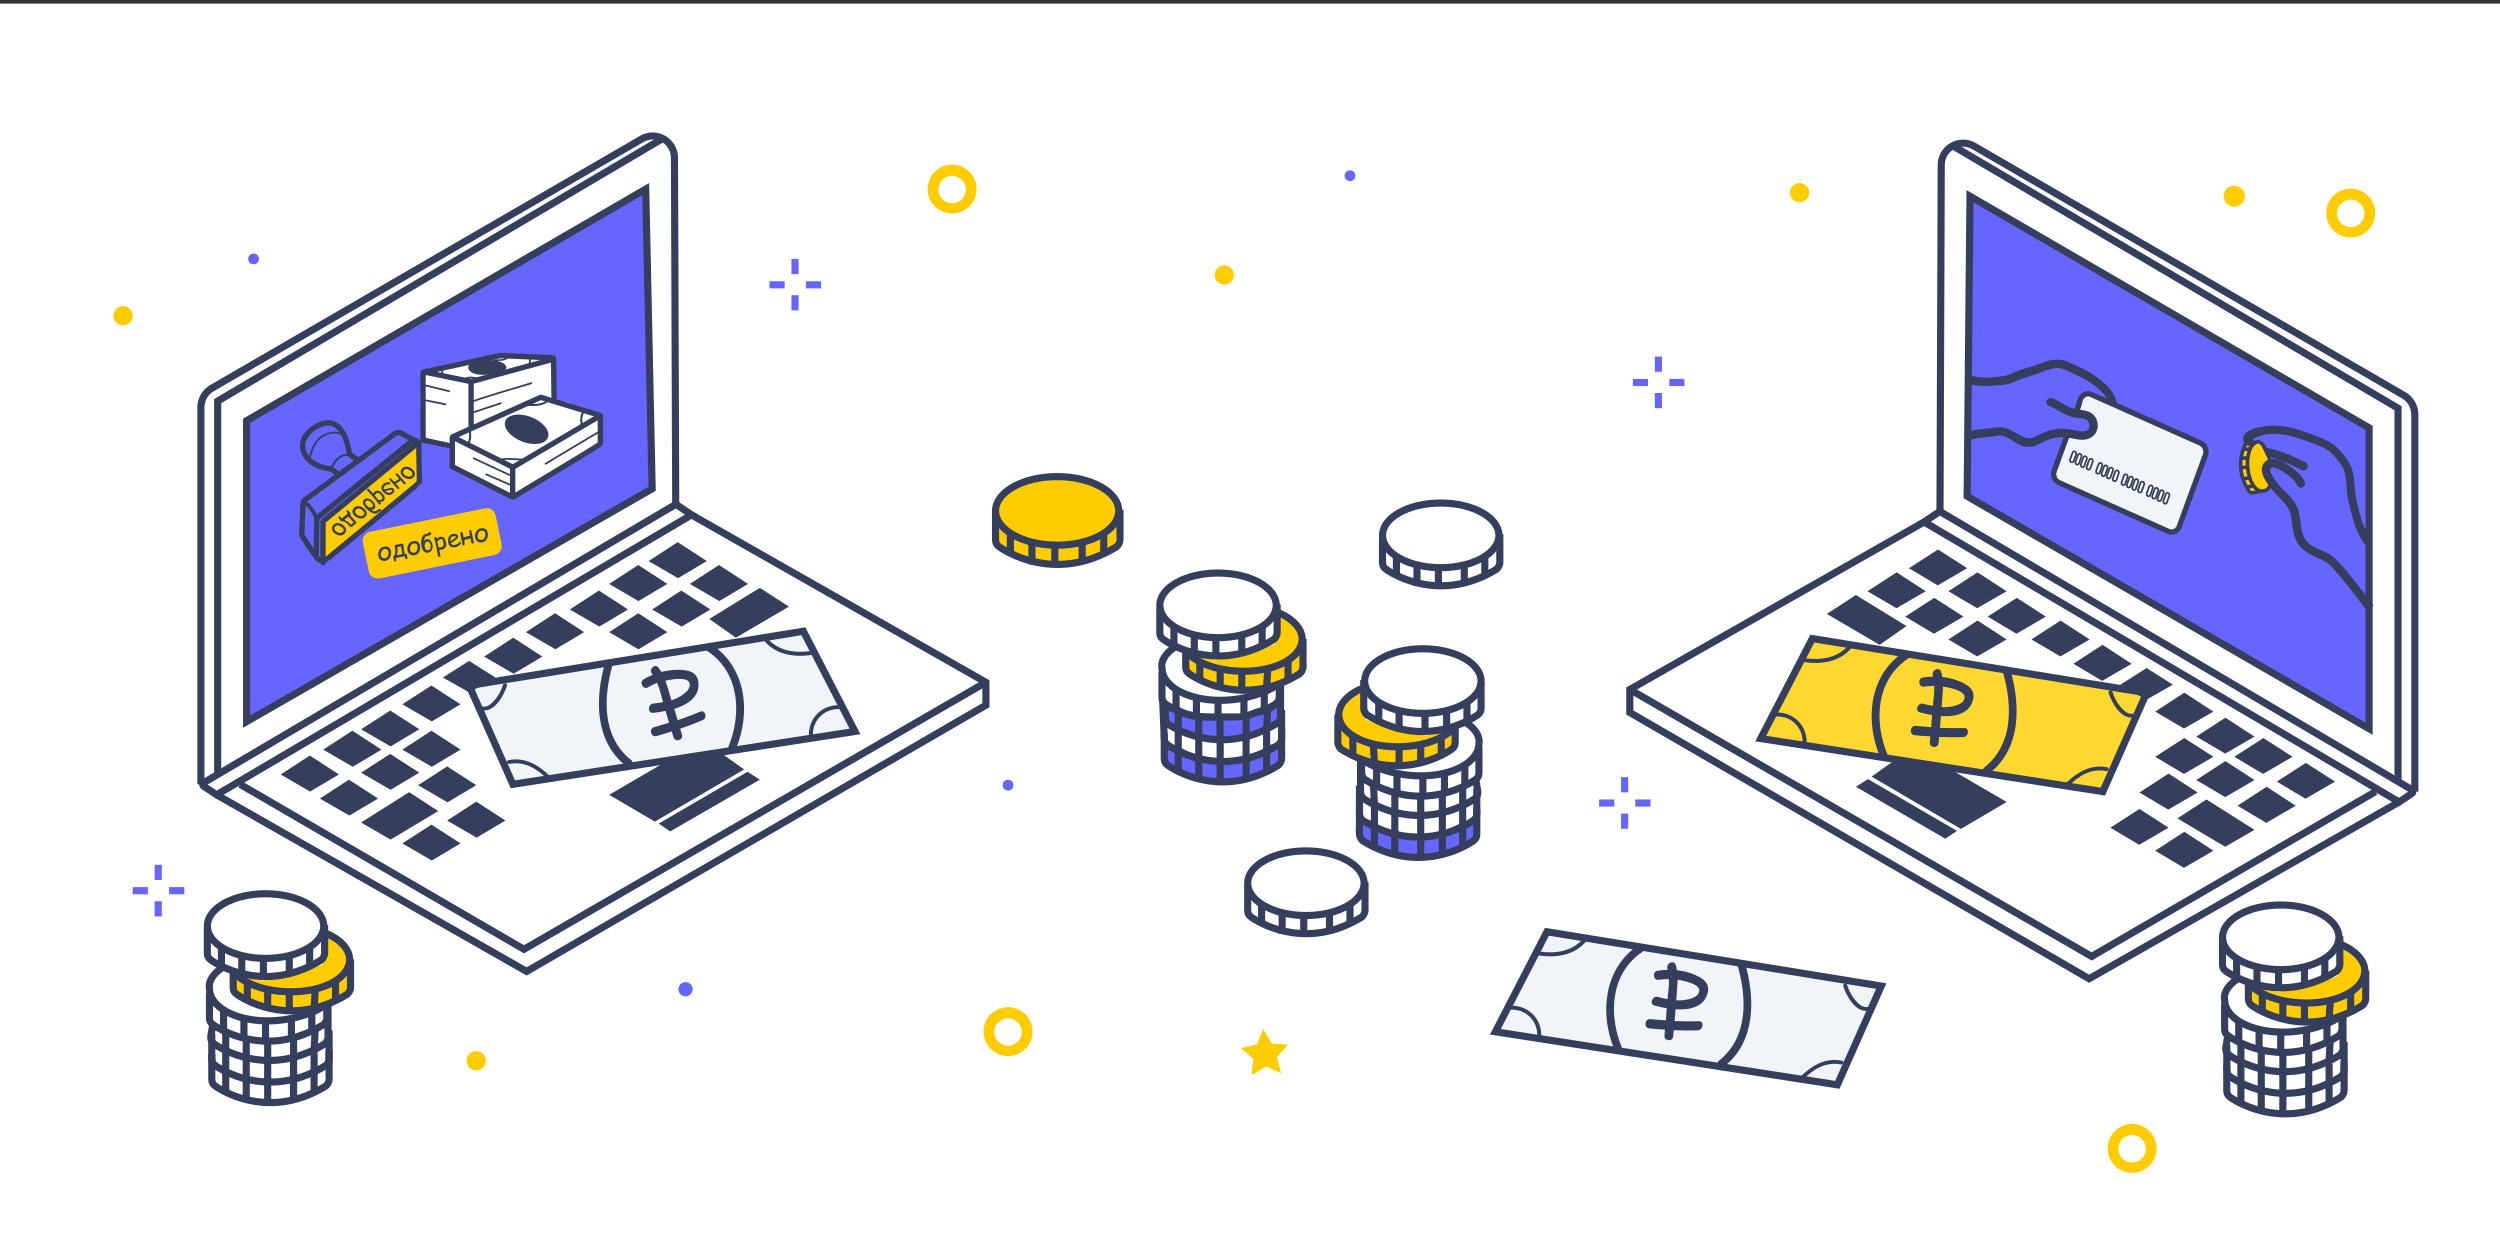<?xml version="1.0" encoding="utf-8"?>
<!-- Generator: Adobe Illustrator 19.1.1, SVG Export Plug-In . SVG Version: 6.00 Build 0)  -->
<svg version="1.1" id="Слой_1" xmlns="http://www.w3.org/2000/svg" xmlns:xlink="http://www.w3.org/1999/xlink" x="0px" y="0px"
	 width="1400px" height="700px" viewBox="402 70.9 1400 700" style="enable-background:new 402 70.9 1400 700;"
	 xml:space="preserve">
<rect x="402" y="70.9" width="1400" height="700" fill="#333333" stroke="none"/>
<style type="text/css">
	.st0{fill:#FFFFFF;}
	.st1{fill:#FFCC00;}
	.st2{fill:none;stroke:#353E5D;stroke-width:4;stroke-miterlimit:10;}
	.st3{fill:#FFFFFF;stroke:#353E5D;stroke-width:4;stroke-miterlimit:10;}
	.st4{fill:#6665FF;}
	.st5{fill:#FFCC00;stroke:#353E5D;stroke-width:4;stroke-miterlimit:10;}
	.st6{fill:#6665FF;stroke:#353E5D;stroke-width:4;stroke-miterlimit:10;}
	.st7{fill:#F1F4F9;stroke:#353E5D;stroke-width:4;stroke-miterlimit:10;}
	.st8{fill:#353E5D;}
	.st9{fill:#FFD731;stroke:#353E5D;stroke-width:4;stroke-miterlimit:10;}
	.st10{fill:#FFCC00;stroke:#353E5D;stroke-width:3;stroke-miterlimit:10;}
	.st11{fill:none;stroke:#353E5D;stroke-width:3;stroke-miterlimit:10;}
	.st12{fill:none;stroke:#353E5D;stroke-miterlimit:10;}
	.st13{enable-background:new    ;}
	.st14{fill:#353E5D;stroke:#353E5D;stroke-miterlimit:10;}
	.st15{fill:none;stroke:#353E5D;stroke-width:2;stroke-miterlimit:10;}
	.st16{fill:#F1F4F9;stroke:#353E5D;stroke-width:3;stroke-miterlimit:10;}
	.st17{fill:#FFFFFF;stroke:#353E5D;stroke-miterlimit:10;}
	.st18{fill:#353E5D;stroke:#353E5D;stroke-width:2;stroke-miterlimit:10;}
</style>
<g>
	<rect x="402" y="72.9" class="st0" width="1400" height="700"/>
	<path class="st1" d="M1027.4,353.4c-1.7-4.6-6.2-7.2-10.7-8.8c-8.1-9.3-23.2-7.6-34-4.1c-4.5,0.1-9,0.9-12.5,3.7
		c-0.8,0.7-1.5,1.4-2.2,2.2c-3.4,1.4-6.2,3.5-6.9,6.7c-2.1,4.1-0.8,8.5,2.3,11c-1.9,2-3.3,4.2-3.7,6.5c-1.2,6.6,6.4,8.7,11.2,10.2
		c0.9,0.3,1.9,0.5,2.8,0.8c0.2,0.1,0.3,0.3,0.5,0.4c9.4,7,24,7,34.9,2.3c1.1-0.1,2.2-0.2,3.3-0.4c5.3-0.8,12.4-3,14.1-8.8
		c1-3.5,0.9-7.4,1.2-11C1028.1,360.4,1028.7,356.8,1027.4,353.4z M1001,352.2c-0.1-0.4-0.1-0.7-0.3-1.1c0.3,0,0.6,0.1,1,0.1
		C1001.4,351.5,1001.2,351.8,1001,352.2z M1012.3,361.8c0.2-0.8,0.4-1.6,0.6-2.3c0.2,0.7,0.3,1.5,0.4,2.2
		C1013,361.7,1012.7,361.7,1012.3,361.8z"/>
	<path class="st1" d="M1724.4,619.9c0-0.6,0-0.6,0-1.2c1.8-1.8,2.4-4.2,1.2-7.2c-0.6-0.6-0.6-1.2-1.2-1.8c-1.2-1.8-2.4-3.6-3.6-6
		c-2.4-3.6-7.2-3-9.7-0.6v5.4c0,0.6,0,1.2-0.6,1.8c0.6,0.6,1.2,1.2,1.8,2.4c-0.6,1.2-0.6,3-1.2,4.2c0,0,0,0,0,0.6
		c-4.2,1.2-7.8,3-12.1,4.8c-7.2,2.4-14.5,1.8-21.7,4.2c-0.6,0-1.2-0.6-1.8-0.6s-0.6,0-1.2,0c-1.2-0.6-3-1.2-4.2-1.8
		c-6-3.6-11.5,4.2-7.2,9.7c3,3.6,6,4.8,10.3,5.4c9.7,3.6,19.9,6,30.2,4.8c7.8-1.2,22.3-5.4,25.3-13.3
		C1728.6,624.7,1726.8,621.7,1724.4,619.9z"/>
	<g>
		<path class="st2" d="M1649,667.6v13.9c0,1.8,0.6,3,2.4,4.2c7.2,4.8,32,17.5,60.9,0c1.2-0.6,2.4-2.4,2.4-4.2v-15.7"/>
		<line class="st2" x1="1656.9" y1="688.7" x2="1656.9" y2="677.8"/>
		<line class="st2" x1="1668.3" y1="692.9" x2="1668.3" y2="681.4"/>
		<line class="st2" x1="1680.4" y1="694.7" x2="1680.4" y2="684.4"/>
		<line class="st2" x1="1694.9" y1="692.9" x2="1694.9" y2="680.8"/>
		<line class="st2" x1="1706.3" y1="688.7" x2="1706.3" y2="677.8"/>
	</g>
	<g>
		<path class="st2" d="M1649,656.1V670c0,1.8,0.6,3,2.4,4.2c7.2,4.8,32,17.5,60.9,0c1.2-0.6,2.4-2.4,2.4-4.2v-15.7"/>
		<line class="st2" x1="1656.9" y1="677.2" x2="1656.9" y2="666.4"/>
		<line class="st2" x1="1668.3" y1="682.6" x2="1668.3" y2="669.4"/>
		<line class="st2" x1="1680.4" y1="683.2" x2="1680.4" y2="672.4"/>
		<line class="st2" x1="1694.9" y1="682.6" x2="1694.9" y2="670"/>
		<line class="st2" x1="1706.3" y1="677.2" x2="1706.3" y2="666.4"/>
	</g>
	<g>
		<path class="st2" d="M1649.6,650.7l-1.2,7.2c0,1.8,0.6,3,2.4,4.2c7.2,4.8,32,17.5,60.9,0c1.2-0.6,2.4-2.4,2.4-4.2v-19.3"/>
		<line class="st2" x1="1656.9" y1="665.8" x2="1656.9" y2="654.9"/>
		<line class="st2" x1="1668.3" y1="671.2" x2="1668.3" y2="658.5"/>
		<line class="st2" x1="1680.4" y1="671.2" x2="1680.4" y2="660.9"/>
		<line class="st2" x1="1694.9" y1="671.2" x2="1694.9" y2="657.9"/>
		<line class="st2" x1="1706.3" y1="665.8" x2="1706.9" y2="653.1"/>
	</g>
	<g>
		<path class="st2" d="M1713,639.2c0,1.8-14.5,9.7-32.6,9.7s-32.6-7.8-32.6-18.1c0,0-1.8-6,7.8-12.1"/>
		<path class="st2" d="M1647.8,633.2v13.9c0,1.8,0.6,3,2.4,4.2c7.2,4.8,32,17.5,60.9,0c1.2-0.6,2.4-2.4,2.4-4.2v-7.2"/>
		<line class="st2" x1="1655.7" y1="654.3" x2="1655.7" y2="642.8"/>
		<line class="st2" x1="1667.1" y1="657.9" x2="1667.1" y2="648.3"/>
		<line class="st2" x1="1679.2" y1="659.1" x2="1679.2" y2="649.5"/>
		<line class="st2" x1="1693.7" y1="659.7" x2="1693.7" y2="648.3"/>
		<line class="st2" x1="1705.1" y1="654.3" x2="1705.1" y2="642.8"/>
	</g>
	<g>
		<path class="st2" d="M1711.8,599.4c8.4,3,14.5,9,14.5,15.1c0,10.3-14.5,18.1-32.6,18.1s-29-6.6-32.6-11.5"/>
		<path class="st2" d="M1661.1,621.1v9c0,1.8,0.6,3,2.4,4.2c7.2,4.8,32,17.5,60.9,0c1.2-0.6,2.4-2.4,2.4-4.2v-15.7"/>
		<line class="st2" x1="1668.9" y1="637.4" x2="1668.9" y2="626.5"/>
		<line class="st2" x1="1680.4" y1="641.6" x2="1680.4" y2="632"/>
		<line class="st2" x1="1692.5" y1="642.8" x2="1692.5" y2="632.6"/>
		<line class="st2" x1="1706.3" y1="641.6" x2="1706.9" y2="632"/>
		<line class="st2" x1="1718.4" y1="637.4" x2="1718.4" y2="626.5"/>
	</g>
	<g>
		<ellipse class="st3" cx="1679.2" cy="595.8" rx="32.6" ry="18.1"/>
		<path class="st2" d="M1646.6,597v13.9c0,1.8,0.6,3,2.4,4.2c7.2,4.8,32,17.5,60.9,0c1.2-0.6,2.4-2.4,2.4-4.2v-15.7"/>
		<line class="st2" x1="1654.5" y1="618.7" x2="1654.5" y2="607.2"/>
		<line class="st2" x1="1665.9" y1="624.1" x2="1665.9" y2="612.7"/>
		<line class="st2" x1="1678" y1="623.5" x2="1678" y2="613.9"/>
		<line class="st2" x1="1692.5" y1="622.3" x2="1692.5" y2="612.1"/>
		<line class="st2" x1="1703.9" y1="618.7" x2="1703.9" y2="607.2"/>
	</g>
	<path class="st1" d="M595.9,613.6c0-0.6,0-0.6,0-1.2c1.8-1.8,2.4-4.2,1.2-7.2c-0.6-0.6-0.6-1.2-1.2-1.8c-1.2-1.8-2.4-3.6-3.6-6
		c-2.4-3.6-7.2-3-9.7-0.6v5.4c0,0.6,0,1.2-0.6,1.8c0.6,0.6,1.2,1.2,1.8,2.4c-0.6,1.2-0.6,3-1.2,4.2c0,0,0,0,0,0.6
		c-4.2,1.2-7.8,3-12.1,4.8c-7.2,2.4-14.5,1.8-21.7,4.2c-0.6,0-1.2-0.6-1.8-0.6s-0.6,0-1.2,0c-1.2-0.6-3-1.2-4.2-1.8
		c-6-3.6-11.5,4.2-7.2,9.7c3,3.6,6,4.8,10.3,5.4c9.7,3.6,19.9,6,30.2,4.8c7.8-1.2,22.3-5.4,25.3-13.3
		C600.2,618.4,598.4,615.4,595.9,613.6z"/>
	<g>
		<path class="st2" d="M520.6,661.3v13.9c0,1.8,0.6,3,2.4,4.2c7.2,4.8,32,17.5,60.9,0c1.2-0.6,2.4-2.4,2.4-4.2v-15.7"/>
		<line class="st2" x1="528.4" y1="682.4" x2="528.4" y2="671.5"/>
		<line class="st2" x1="539.9" y1="686.6" x2="539.9" y2="675.1"/>
		<line class="st2" x1="551.9" y1="688.4" x2="551.9" y2="678.2"/>
		<line class="st2" x1="566.4" y1="686.6" x2="566.4" y2="674.5"/>
		<line class="st2" x1="577.9" y1="682.4" x2="577.9" y2="671.5"/>
	</g>
	<g>
		<path class="st2" d="M520.6,649.8v13.9c0,1.8,0.6,3,2.4,4.2c7.2,4.8,32,17.5,60.9,0c1.2-0.6,2.4-2.4,2.4-4.2V648"/>
		<line class="st2" x1="528.4" y1="670.9" x2="528.4" y2="660.1"/>
		<line class="st2" x1="539.9" y1="676.4" x2="539.9" y2="663.1"/>
		<line class="st2" x1="551.9" y1="677" x2="551.9" y2="666.1"/>
		<line class="st2" x1="566.4" y1="676.4" x2="566.4" y2="663.7"/>
		<line class="st2" x1="577.9" y1="670.9" x2="577.9" y2="660.1"/>
	</g>
	<g>
		<path class="st2" d="M521.2,644.4l-1.2,7.2c0,1.8,0.6,3,2.4,4.2c7.2,4.8,32,17.5,60.9,0c1.2-0.6,2.4-2.4,2.4-4.2v-19.3"/>
		<line class="st2" x1="528.4" y1="659.5" x2="528.4" y2="648.6"/>
		<line class="st2" x1="539.9" y1="664.9" x2="539.9" y2="652.2"/>
		<line class="st2" x1="551.9" y1="664.9" x2="551.9" y2="654.6"/>
		<line class="st2" x1="566.4" y1="664.9" x2="566.4" y2="651.6"/>
		<line class="st2" x1="577.9" y1="659.5" x2="578.5" y2="646.8"/>
	</g>
	<g>
		<path class="st2" d="M584.5,632.9c0,1.8-14.5,9.7-32.6,9.7s-32.6-7.8-32.6-18.1c0,0-1.8-6,7.8-12.1"/>
		<path class="st2" d="M519.3,626.9v13.9c0,1.8,0.6,3,2.4,4.2c7.2,4.8,32,17.5,60.9,0c1.2-0.6,2.4-2.4,2.4-4.2v-7.2"/>
		<line class="st2" x1="527.2" y1="648" x2="527.2" y2="636.5"/>
		<line class="st2" x1="538.6" y1="651.6" x2="538.6" y2="642"/>
		<line class="st2" x1="550.7" y1="652.8" x2="550.7" y2="643.2"/>
		<line class="st2" x1="565.2" y1="653.4" x2="565.2" y2="642"/>
		<line class="st2" x1="576.6" y1="648" x2="576.6" y2="636.5"/>
	</g>
	<g>
		<path class="st2" d="M583.3,593.1c8.4,3,14.5,9,14.5,15.1c0,10.3-14.5,18.1-32.6,18.1s-29-6.6-32.6-11.5"/>
		<path class="st2" d="M532.6,614.8v9c0,1.8,0.6,3,2.4,4.2c7.2,4.8,32,17.5,60.9,0c1.2-0.6,2.4-2.4,2.4-4.2v-15.6"/>
		<line class="st2" x1="540.5" y1="631.1" x2="540.5" y2="620.3"/>
		<line class="st2" x1="551.9" y1="635.3" x2="551.9" y2="625.7"/>
		<line class="st2" x1="564" y1="636.5" x2="564" y2="626.3"/>
		<line class="st2" x1="577.9" y1="635.3" x2="578.5" y2="625.7"/>
		<line class="st2" x1="589.9" y1="631.1" x2="589.9" y2="620.3"/>
	</g>
	<g>
		<ellipse class="st3" cx="550.7" cy="589.5" rx="32.6" ry="18.1"/>
		<path class="st2" d="M518.1,590.7v13.9c0,1.8,0.6,3,2.4,4.2c7.2,4.8,32,17.5,60.9,0c1.2-0.6,2.4-2.4,2.4-4.2v-15.7"/>
		<line class="st2" x1="526" y1="612.4" x2="526" y2="601"/>
		<line class="st2" x1="537.4" y1="617.8" x2="537.4" y2="606.4"/>
		<line class="st2" x1="549.5" y1="617.2" x2="549.5" y2="607.6"/>
		<line class="st2" x1="564" y1="616" x2="564" y2="605.8"/>
		<line class="st2" x1="575.4" y1="612.4" x2="575.4" y2="601"/>
	</g>
	<path class="st1" d="M1129.3,434.1c0-0.6,0-0.6,0-1.2c1.8-1.8,2.4-4.2,1.2-7.2c-0.6-0.6-0.6-1.2-1.2-1.8c-1.2-1.8-2.4-3.6-3.6-6
		c-2.4-3.6-7.2-3-9.7-0.6v5.4c0,0.6,0,1.2-0.6,1.8c0.6,0.6,1.2,1.2,1.8,2.4c-0.6,1.2-0.6,3-1.2,4.2c0,0,0,0,0,0.6
		c-4.2,1.2-7.8,3-12.1,4.8c-7.2,2.4-14.5,1.8-21.7,4.2c-0.6,0-1.2-0.6-1.8-0.6s-0.6,0-1.2,0c-1.2-0.6-3-1.2-4.2-1.8
		c-6-3.6-11.5,4.2-7.2,9.7c3,3.6,6,4.8,10.3,5.4c9.7,3.6,19.9,6,30.2,4.8c7.8-1.2,22.3-5.4,25.3-13.3
		C1133.6,438.9,1131.8,435.9,1129.3,434.1z"/>
	<path class="st4" d="M1111.3,489c-13.3,10.9-35.6,8.4-48.9,0c-6.6-4.2-12.7,6-6,10.3c18.7,11.5,46.4,12.7,63.3-1.8
		C1125.7,492.6,1117.3,484.1,1111.3,489z"/>
	<g>
		<path class="st2" d="M1054,481.7v13.9c0,1.8,0.6,3,2.4,4.2c7.2,4.8,32,17.5,60.9,0c1.2-0.6,2.4-2.4,2.4-4.2v-15.7"/>
		<line class="st2" x1="1061.8" y1="502.8" x2="1061.8" y2="492"/>
		<line class="st2" x1="1073.3" y1="507.1" x2="1073.3" y2="495.6"/>
		<line class="st2" x1="1085.3" y1="508.9" x2="1085.3" y2="498.6"/>
		<line class="st2" x1="1099.8" y1="507.1" x2="1099.8" y2="495"/>
		<line class="st2" x1="1111.3" y1="502.8" x2="1111.3" y2="492"/>
	</g>
	<g>
		<path class="st2" d="M1117.9,453.4c0,1.8-14.5,9.7-32.6,9.7s-32.6-7.8-32.6-18.1c0,0-1.8-6,7.8-12.1"/>
		<path class="st2" d="M1052.7,447.3v13.9c0,1.8,0.6,3,2.4,4.2c7.2,4.8,32,17.5,60.9,0c1.2-0.6,2.4-2.4,2.4-4.2V454"/>
		<line class="st2" x1="1060.6" y1="468.5" x2="1060.6" y2="457"/>
		<line class="st2" x1="1072" y1="472.1" x2="1072" y2="462.4"/>
		<line class="st2" x1="1084.1" y1="473.3" x2="1084.1" y2="463.6"/>
		<line class="st2" x1="1098.6" y1="473.9" x2="1098.6" y2="462.4"/>
		<line class="st2" x1="1110" y1="468.5" x2="1110" y2="457"/>
	</g>
	<g>
		<path class="st2" d="M1116.7,413.6c8.4,3,14.5,9,14.5,15.1c0,10.3-14.5,18.1-32.6,18.1s-29-6.6-32.6-11.5"/>
		<path class="st2" d="M1066,435.3v9c0,1.8,0.6,3,2.4,4.2c7.2,4.8,32,17.5,60.9,0c1.2-0.6,2.4-2.4,2.4-4.2v-15.7"/>
		<line class="st2" x1="1073.9" y1="451.6" x2="1073.9" y2="440.7"/>
		<line class="st2" x1="1085.3" y1="455.8" x2="1085.3" y2="446.1"/>
		<line class="st2" x1="1097.4" y1="457" x2="1097.4" y2="446.7"/>
		<line class="st2" x1="1111.3" y1="455.8" x2="1111.9" y2="446.1"/>
		<line class="st2" x1="1123.3" y1="451.6" x2="1123.3" y2="440.7"/>
	</g>
	<g>
		<ellipse class="st3" cx="1084.1" cy="409.9" rx="32.6" ry="18.1"/>
		<path class="st2" d="M1051.5,411.2v13.9c0,1.8,0.6,3,2.4,4.2c7.2,4.8,32,17.5,60.9,0c1.2-0.6,2.4-2.4,2.4-4.2v-15.7"/>
		<line class="st2" x1="1059.4" y1="432.9" x2="1059.4" y2="421.4"/>
		<line class="st2" x1="1070.8" y1="438.3" x2="1070.8" y2="426.8"/>
		<line class="st2" x1="1082.9" y1="437.7" x2="1082.9" y2="428"/>
		<line class="st2" x1="1097.4" y1="436.5" x2="1097.4" y2="426.2"/>
		<line class="st2" x1="1108.8" y1="432.9" x2="1108.8" y2="421.4"/>
	</g>
	<g>
		<ellipse class="st3" cx="1133.3" cy="565.5" rx="32.6" ry="18.1"/>
		<path class="st2" d="M1100.7,566.7v13.9c0,1.8,0.6,3,2.4,4.2c7.2,4.8,32,17.5,60.9,0c1.2-0.6,2.4-2.4,2.4-4.2v-15.7"/>
		<line class="st2" x1="1108.5" y1="588.4" x2="1108.5" y2="576.9"/>
		<line class="st2" x1="1120" y1="593.8" x2="1120" y2="582.3"/>
		<line class="st2" x1="1132.1" y1="593.2" x2="1132.1" y2="583.5"/>
		<line class="st2" x1="1146.5" y1="592" x2="1146.5" y2="581.7"/>
		<line class="st2" x1="1158" y1="588.4" x2="1158" y2="576.9"/>
	</g>
	<g>
		<ellipse class="st3" cx="1208.8" cy="370.7" rx="32.6" ry="18.1"/>
		<path class="st2" d="M1176.2,371.9v13.9c0,1.8,0.6,3,2.4,4.2c7.2,4.8,32,17.5,60.9,0c1.2-0.6,2.4-2.4,2.4-4.2v-15.7"/>
		<line class="st2" x1="1184" y1="393.6" x2="1184" y2="382.2"/>
		<line class="st2" x1="1195.5" y1="399.1" x2="1195.5" y2="387.6"/>
		<line class="st2" x1="1207.5" y1="398.4" x2="1207.5" y2="388.8"/>
		<line class="st2" x1="1222" y1="397.2" x2="1222" y2="387"/>
		<line class="st2" x1="1233.5" y1="393.6" x2="1233.5" y2="382.2"/>
	</g>
	<g>
		<ellipse class="st5" cx="994" cy="357" rx="34.5" ry="19.2"/>
		<path class="st2" d="M959.5,358.3V373c0,1.9,0.6,3.2,2.6,4.5c7.7,5.1,33.8,18.5,64.5,0c1.3-0.6,2.6-2.6,2.6-4.5v-16.6"/>
		<line class="st2" x1="967.8" y1="381.3" x2="967.8" y2="369.1"/>
		<line class="st2" x1="979.9" y1="387" x2="979.9" y2="374.9"/>
		<line class="st2" x1="992.7" y1="386.4" x2="992.7" y2="376.2"/>
		<line class="st2" x1="1008" y1="385.1" x2="1008" y2="374.3"/>
		<line class="st2" x1="1020.1" y1="381.3" x2="1020.1" y2="369.1"/>
	</g>
	<path class="st1" d="M1153.6,476.4c0-0.6,0-0.6,0-1.2c-1.8-1.8-2.4-4.2-1.2-7.2c0.6-0.6,0.6-1.2,1.2-1.8c1.2-1.8,2.4-3.6,3.6-6
		c2.4-3.6,7.2-3,9.7-0.6v5.4c0,0.6,0,1.2,0.6,1.8c-0.6,0.6-1.2,1.2-1.8,2.4c0.6,1.2,0.6,3,1.2,4.2c0,0,0,0,0,0.6
		c4.2,1.2,7.8,3,12.1,4.8c7.2,2.4,14.5,1.8,21.7,4.2c0.6,0,1.2-0.6,1.8-0.6s0.6,0,1.2,0c1.2-0.6,3-1.2,4.2-1.8
		c6-3.6,11.5,4.2,7.2,9.7c-3,3.6-6,4.8-10.3,5.4c-9.7,3.6-19.9,6-30.2,4.8c-7.8-1.2-22.3-5.4-25.3-13.3
		C1149.3,481.2,1151.2,478.2,1153.6,476.4z"/>
	<path class="st4" d="M1171.7,531.3c13.3,10.9,35.6,8.4,48.9,0c6.6-4.2,12.7,6,6,10.3c-18.7,11.5-46.4,12.7-63.3-1.8
		C1157.2,534.9,1165.6,526.5,1171.7,531.3z"/>
	<g>
		<path class="st2" d="M1229,524v13.9c0,1.8-0.6,3-2.4,4.2c-7.2,4.8-32,17.5-60.9,0c-1.2-0.6-2.4-2.4-2.4-4.2v-15.7"/>
		<line class="st2" x1="1221.1" y1="545.2" x2="1221.1" y2="534.3"/>
		<line class="st2" x1="1209.7" y1="549.4" x2="1209.7" y2="537.9"/>
		<line class="st2" x1="1197.6" y1="551.2" x2="1197.6" y2="540.9"/>
		<line class="st2" x1="1183.1" y1="549.4" x2="1183.1" y2="537.3"/>
		<line class="st2" x1="1171.7" y1="545.2" x2="1171.7" y2="534.3"/>
	</g>
	<g>
		<path class="st2" d="M1229,512.6v13.9c0,1.8-0.6,3-2.4,4.2c-7.2,4.8-32,17.5-60.9,0c-1.2-0.6-2.4-2.4-2.4-4.2v-15.7"/>
		<line class="st2" x1="1221.1" y1="533.7" x2="1221.1" y2="522.8"/>
		<line class="st2" x1="1209.7" y1="539.1" x2="1209.7" y2="525.9"/>
		<line class="st2" x1="1197.6" y1="539.7" x2="1197.6" y2="528.9"/>
		<line class="st2" x1="1183.1" y1="539.1" x2="1183.1" y2="526.5"/>
		<line class="st2" x1="1171.7" y1="533.7" x2="1171.7" y2="522.8"/>
	</g>
	<g>
		<path class="st2" d="M1228.4,507.2l1.2,7.2c0,1.8-0.6,3-2.4,4.2c-7.2,4.8-32,17.5-60.9,0c-1.2-0.6-2.4-2.4-2.4-4.2v-19.3"/>
		<line class="st2" x1="1221.1" y1="522.2" x2="1221.1" y2="511.4"/>
		<line class="st2" x1="1209.7" y1="527.7" x2="1209.7" y2="515"/>
		<line class="st2" x1="1197.6" y1="527.7" x2="1197.6" y2="517.4"/>
		<line class="st2" x1="1183.1" y1="527.7" x2="1183.1" y2="514.4"/>
		<line class="st2" x1="1171.7" y1="522.2" x2="1171.1" y2="509.6"/>
	</g>
	<g>
		<path class="st2" d="M1165,495.7c0,1.8,14.5,9.7,32.6,9.7s32.6-7.8,32.6-18.1c0,0,1.8-6-7.8-12.1"/>
		<path class="st2" d="M1230.2,489.7v13.9c0,1.8-0.6,3-2.4,4.2c-7.2,4.8-32,17.5-60.9,0c-1.2-0.6-2.4-2.4-2.4-4.2v-7.2"/>
		<line class="st2" x1="1222.3" y1="510.8" x2="1222.3" y2="499.3"/>
		<line class="st2" x1="1210.9" y1="514.4" x2="1210.9" y2="504.7"/>
		<line class="st2" x1="1198.8" y1="515.6" x2="1198.8" y2="506"/>
		<line class="st2" x1="1184.3" y1="516.2" x2="1184.3" y2="504.7"/>
		<line class="st2" x1="1172.9" y1="510.8" x2="1172.9" y2="499.3"/>
	</g>
	<g>
		<path class="st2" d="M1166.2,455.9c-8.4,3-14.5,9-14.5,15.1c0,10.3,14.5,18.1,32.6,18.1s29-6.6,32.6-11.5"/>
		<path class="st2" d="M1216.9,477.6v9c0,1.8-0.6,3-2.4,4.2c-7.2,4.8-32,17.5-60.9,0c-1.2-0.6-2.4-2.4-2.4-4.2V471"/>
		<line class="st2" x1="1209.1" y1="493.9" x2="1209.1" y2="483"/>
		<line class="st2" x1="1197.6" y1="498.1" x2="1197.6" y2="488.5"/>
		<line class="st2" x1="1185.5" y1="499.3" x2="1185.5" y2="489.1"/>
		<line class="st2" x1="1171.7" y1="498.1" x2="1171.1" y2="488.5"/>
		<line class="st2" x1="1159.6" y1="493.9" x2="1159.6" y2="483"/>
	</g>
	<g>
		<ellipse class="st3" cx="1198.8" cy="452.3" rx="32.6" ry="18.1"/>
		<path class="st2" d="M1231.4,453.5v13.9c0,1.8-0.6,3-2.4,4.2c-7.2,4.8-32,17.5-60.9,0c-1.2-0.6-2.4-2.4-2.4-4.2v-15.7"/>
		<line class="st2" x1="1223.5" y1="475.2" x2="1223.5" y2="463.7"/>
		<line class="st2" x1="1212.1" y1="480.6" x2="1212.1" y2="469.2"/>
		<line class="st2" x1="1200" y1="480" x2="1200" y2="470.4"/>
		<line class="st2" x1="1185.5" y1="478.8" x2="1185.5" y2="468.6"/>
		<line class="st2" x1="1174.1" y1="475.2" x2="1174.1" y2="463.7"/>
	</g>
	<path class="st2" d="M516.1,511.2l7.2,4.8l266-156.8l-8.8-5.9L516.1,509.2C515.3,509.6,515.3,510.7,516.1,511.2z"/>
	<path class="st2" d="M514.5,510.1v-211c0-4.5,2.4-8.7,6.3-10.9l240.6-139.5c3.6-2.1,8.1-2.2,11.8-0.2l0,0c4,2.1,6.5,6.2,6.5,10.7
		l0.7,194.2"/>
	<polyline class="st2" points="523.9,504.6 523.9,295.5 773.2,148.4 	"/>
	<polygon class="st6" points="540.1,306.5 540.1,475 767.2,344.6 763.6,176.8 	"/>
	<polyline class="st2" points="523.3,516 696.9,614.9 954.1,465.8 954.1,453 789.2,359.2 	"/>
	<polyline class="st2" points="536.4,510.1 695.4,602.5 954.1,453 	"/>
	<polygon class="st7" points="664.7,454.8 689.2,510.1 880.8,480.5 851.9,424.4 	"/>
	<path class="st8" d="M683.7,454.3c-0.8,2.5-1.9,4.9-3.4,7c-1.6,2.2-4.6,5.8-7.6,5.3c-1.4-0.2-2,1.9-0.6,2.1
		c6.9,1.1,12.1-8.4,13.8-13.8C686.3,453.5,684.1,452.9,683.7,454.3z"/>
	<path class="st8" d="M710,505.6c-6.3-6.3-14.1-10.9-23.3-9c-1.4,0.3-0.8,2.4,0.6,2.1c8.4-1.7,15.5,2.7,21.2,8.5
		C709.4,508.2,711,506.6,710,505.6z"/>
	<path class="st8" d="M856,435.5c-9.3,1.3-18.8-0.2-24.9-7.9c-0.9-1.1-2.4,0.5-1.6,1.6c6.6,8.4,17,9.9,27,8.5
		C858,437.4,857.4,435.3,856,435.5z"/>
	<path class="st8" d="M871.6,465.8c-9.9-0.1-17.5,8.1-16.5,18c0.1,1.4,2.3,1.4,2.2,0c-0.9-8.7,5.6-15.9,14.3-15.8
		C873.1,468,873.1,465.8,871.6,465.8z"/>
	<path class="st8" d="M794.2,469.4c-4.2,1.8-8.4,3.4-12.7,4.8l-1.9-6.3c7.6-2.4,14.8-7,13.4-15.5c-0.9-5.5-5.8-6.2-10.3-6.4
		c-3.5-0.1-6.9,0.3-10.3,1.2c-0.5-0.8-1.1-1.7-1.7-2.5c-2.1-2.5-5.6,1.1-3.5,3.6c0.1,0.2,0.2,0.3,0.3,0.5c-1.7,0.7-3.4,1.5-5,2.5
		c-2.8,1.6-0.4,6.1,2.4,4.5c1.7-1,3.4-1.8,5.1-2.5c1.4,3.4,2.4,7.2,3.3,10.8c-1.8,0.4-3.6,0.6-5.5,0.8c-3.1,0.3-3.2,5.5-0.1,5.2
		c1.9-0.2,4.4-0.5,7-1.1c0.7,2.2,1.3,4.4,2,6.6c-2.8,0.9-5.5,1.7-8.4,2.5c-3.1,0.8-1.8,5.9,1.3,5c2.9-0.8,5.8-1.7,8.6-2.6
		c0.3,1,0.6,2.1,0.9,3.1c1,3.2,5.7,1.9,4.8-1.3l-1-3.3c4.2-1.4,8.4-3,12.5-4.8C798.3,473.2,797.1,468.2,794.2,469.4z M774.6,452.1
		c0.5-0.1,0.9-0.2,1.4-0.3c2.5-0.5,10.8-1.9,12,1.4c1.6,4.3-5.1,7.9-7.9,9.1c-0.7,0.3-1.4,0.5-2.1,0.8l-0.8-2.8
		C776.4,457.4,775.6,454.7,774.6,452.1z"/>
	<path class="st8" d="M755.5,496.6c-16.5-13.1-15.7-35.1-10.4-53.5c0.8-2.7-3.5-3.9-4.2-1.2c-5.7,19.8-6.1,43.8,11.5,57.8
		C754.6,501.5,757.7,498.4,755.5,496.6z"/>
	<path class="st8" d="M800.5,431.8c-2.4-1.6-4.6,2.2-2.2,3.8c17.9,12,19.2,35.1,11.6,53.5c-1.1,2.6,3.2,3.7,4.2,1.2
		C822.6,469.9,820,444.9,800.5,431.8z"/>
	<polygon class="st8" points="776.2,496.7 743.1,516 768.7,531 818.7,501.8 805.2,492.2 	"/>
	<polygon class="st8" points="770.9,532.1 777.3,536.5 827.5,507.5 820.6,503.1 	"/>
	<polygon class="st8" points="559.2,504.6 575.6,514.2 591.8,504.6 575.5,494 	"/>
	<polygon class="st8" points="581.1,518.1 597.6,527.6 613.7,518.1 597.4,507.5 	"/>
	<polygon class="st8" points="604.2,503.6 620.7,513.2 636.8,503.6 620.5,493.1 	"/>
	<polygon class="st8" points="627.3,490.7 643.8,500.3 659.9,490.7 643.6,480.1 	"/>
	<polygon class="st8" points="604.2,531.5 620.7,541.1 647.4,525.1 631.1,514.5 	"/>
	<polygon class="st8" points="636.1,510.6 652.6,520.2 668.7,510.6 652.4,500.1 	"/>
	<polygon class="st8" points="627.3,543.2 643.8,552.8 659.9,543.2 643.6,532.7 	"/>
	<polygon class="st8" points="652.4,530.4 668.9,540 685,530.4 668.7,519.8 	"/>
	<polygon class="st8" points="583,490.7 599.5,500.3 615.6,490.7 599.3,480.1 	"/>
	<polygon class="st8" points="604.2,479.3 620.7,488.9 636.8,479.3 620.5,468.8 	"/>
	<polygon class="st8" points="627.3,465.3 643.8,474.9 659.9,465.3 643.6,454.8 	"/>
	<polygon class="st8" points="765.2,385.1 781.7,394.7 797.8,385.1 781.5,374.5 	"/>
	<polygon class="st8" points="788.3,397.9 804.8,407.5 820.9,397.9 804.6,387.3 	"/>
	<polygon class="st8" points="767.2,412.2 783.7,421.8 799.8,412.2 783.5,401.6 	"/>
	<polygon class="st8" points="743.1,424.9 759.5,434.5 775.7,424.9 759.4,414.3 	"/>
	<polygon class="st8" points="799.2,417.5 814.1,428 843.8,410.6 827.5,400.1 	"/>
	<polygon class="st8" points="743.1,397.9 759.5,407.5 775.7,397.9 759.4,387.3 	"/>
	<polygon class="st8" points="721.1,412.2 737.6,421.8 753.7,412.2 737.4,401.6 	"/>
	<polygon class="st8" points="696.5,424.9 713,434.5 729.1,424.9 712.8,414.3 	"/>
	<polygon class="st8" points="673.1,438.6 689.6,448.2 705.7,438.6 689.4,428 	"/>
	<polygon class="st8" points="650,450.3 664.8,458.7 679.4,450.3 664.7,441 	"/>
	<path class="st2" d="M1752.7,515.2l-7.2,4.8l-266-156.8l8.8-5.9l264.3,155.8C1753.4,513.7,1753.4,514.8,1752.7,515.2z"/>
	<path class="st2" d="M1754.3,514.2V303.1c0-4.5-2.4-8.7-6.3-10.9l-240.6-139.5c-3.6-2.1-8.1-2.2-11.8-0.2l0,0
		c-4,2.1-6.5,6.2-6.5,10.7l-0.7,194.2"/>
	<polyline class="st2" points="1744.9,508.6 1744.9,299.5 1495.5,152.5 	"/>
	<polygon class="st6" points="1728.7,310.5 1728.7,479 1503.6,348.8 1505.2,180.8 	"/>
	<polyline class="st2" points="1745.5,520 1571.9,619 1314.7,469.9 1314.7,457 1479.5,363.2 	"/>
	<polyline class="st2" points="1732.3,514.2 1573.3,606.5 1314.7,457 	"/>
	<polygon class="st9" points="1604.1,458.9 1579.6,514.2 1388,484.5 1416.9,428.5 	"/>
	<path class="st8" d="M1585,458.3c0.8,2.5,1.9,4.9,3.4,7c1.6,2.2,4.6,5.8,7.6,5.3c1.4-0.2,2,1.9,0.6,2.1
		c-6.9,1.1-12.1-8.4-13.8-13.8C1582.5,457.5,1584.6,457,1585,458.3z"/>
	<path class="st8" d="M1558.8,509.6c6.3-6.3,14.1-10.9,23.3-9c1.4,0.3,0.8,2.4-0.6,2.1c-8.4-1.7-15.5,2.7-21.2,8.5
		C1559.3,512.2,1557.8,510.6,1558.8,509.6z"/>
	<path class="st8" d="M1412.8,439.5c9.3,1.3,18.8-0.2,24.9-7.9c0.9-1.1,2.4,0.5,1.6,1.6c-6.6,8.4-17,9.9-27,8.5
		C1410.8,441.4,1411.4,439.3,1412.8,439.5z"/>
	<path class="st8" d="M1397.1,469.9c9.9-0.1,17.5,8.1,16.5,18c-0.1,1.4-2.3,1.4-2.2,0c0.9-8.7-5.6-15.9-14.3-15.8
		C1395.7,472.1,1395.7,469.9,1397.1,469.9z"/>
	<path class="st8" d="M1502,478.6c-4.6,0.1-9.1,0.1-13.6-0.1l0.5-6.6c7.9,0.5,16.3-1.2,18.1-9.6c1.1-5.4-3.2-7.9-7.3-9.7
		c-3.2-1.4-6.6-2.2-10-2.6c-0.2-1-0.4-2-0.7-2.9c-1-3.1-5.6-1-4.6,2.1c0.1,0.2,0.1,0.4,0.1,0.6c-1.8,0-3.7,0.2-5.6,0.5
		c-3.2,0.5-2.6,5.6,0.6,5.1c1.9-0.3,3.8-0.4,5.7-0.4c0.1,3.7-0.4,7.6-0.8,11.2c-1.8-0.3-3.6-0.7-5.4-1.2c-3-0.8-5,4-1.9,4.8
		c1.8,0.5,4.2,1.1,6.9,1.5c-0.2,2.3-0.4,4.6-0.5,6.8c-2.9-0.2-5.8-0.4-8.7-0.7c-3.2-0.3-3.8,4.8-0.7,5.2c3,0.3,6,0.5,8.9,0.7
		c-0.1,1.1-0.2,2.1-0.3,3.2c-0.3,3.3,4.6,3.8,4.9,0.5l0.3-3.4c4.4,0.2,8.9,0.2,13.4,0.1C1504.4,483.7,1505.2,478.5,1502,478.6z
		 M1490.1,455.4c0.5,0.1,0.9,0.1,1.4,0.2c2.5,0.5,10.7,2.1,10.7,5.7c-0.1,4.6-7.7,5.5-10.6,5.6c-0.8,0-1.5,0-2.3,0l0.2-2.9
		C1489.7,461,1490,458.2,1490.1,455.4z"/>
	<path class="st8" d="M1513.2,500.7c16.5-13.1,15.7-35.1,10.4-53.5c-0.8-2.7,3.5-3.9,4.2-1.2c5.7,19.8,6.1,43.8-11.5,57.8
		C1514.1,505.5,1511,502.4,1513.2,500.7z"/>
	<path class="st8" d="M1468.3,435.9c2.4-1.6,4.6,2.2,2.2,3.8c-17.9,12-19.2,35.1-11.6,53.5c1.1,2.6-3.2,3.7-4.2,1.2
		C1446.2,473.9,1448.8,448.9,1468.3,435.9z"/>
	<polygon class="st7" points="1455.5,623.1 1430.9,678.4 1239.4,648.7 1268.3,592.7 	"/>
	<path class="st8" d="M1436.4,622.5c0.8,2.5,1.9,4.9,3.4,7c1.6,2.2,4.6,5.8,7.6,5.3c1.4-0.2,2,1.9,0.6,2.1
		c-6.9,1.1-12.1-8.4-13.8-13.8C1433.9,621.8,1436,621.2,1436.4,622.5z"/>
	<path class="st8" d="M1410.2,673.9c6.3-6.3,14.1-10.9,23.3-9c1.4,0.3,0.8,2.4-0.6,2.1c-8.4-1.7-15.5,2.7-21.2,8.5
		C1410.7,676.4,1409.2,674.9,1410.2,673.9z"/>
	<path class="st8" d="M1264.2,603.8c9.3,1.3,18.8-0.2,24.9-7.9c0.9-1.1,2.4,0.5,1.6,1.6c-6.6,8.4-17,9.9-27,8.5
		C1262.2,605.7,1262.8,603.6,1264.2,603.8z"/>
	<path class="st8" d="M1248.5,634.1c9.9-0.1,17.5,8.1,16.5,18c-0.1,1.4-2.3,1.4-2.2,0c0.9-8.7-5.6-15.9-14.3-15.8
		C1247.1,636.3,1247.1,634.1,1248.5,634.1z"/>
	<path class="st8" d="M1353.4,642.8c-4.6,0.1-9.1,0.1-13.6-0.1l0.5-6.6c7.9,0.5,16.3-1.2,18.1-9.6c1.1-5.4-3.2-7.9-7.3-9.7
		c-3.2-1.4-6.6-2.2-10-2.6c-0.2-1-0.4-2-0.7-2.9c-1-3.1-5.6-1-4.6,2.1c0.1,0.2,0.1,0.4,0.1,0.6c-1.8,0-3.7,0.2-5.6,0.5
		c-3.2,0.5-2.6,5.6,0.6,5.1c1.9-0.3,3.8-0.4,5.7-0.4c0.1,3.7-0.4,7.6-0.8,11.2c-1.8-0.3-3.6-0.7-5.4-1.2c-3-0.8-5,4-1.9,4.8
		c1.8,0.5,4.2,1.1,6.9,1.5c-0.2,2.3-0.4,4.6-0.5,6.8c-2.9-0.2-5.8-0.4-8.7-0.7c-3.2-0.3-3.8,4.8-0.7,5.2c3,0.3,6,0.5,8.9,0.7
		c-0.1,1.1-0.2,2.1-0.3,3.2c-0.3,3.3,4.6,3.8,4.9,0.5l0.3-3.4c4.4,0.2,8.9,0.2,13.4,0.1C1355.8,647.9,1356.6,642.7,1353.4,642.8z
		 M1341.5,619.6c0.5,0.1,0.9,0.1,1.4,0.2c2.5,0.5,10.7,2.1,10.7,5.7c-0.1,4.6-7.7,5.5-10.6,5.6c-0.8,0-1.5,0-2.3,0l0.2-2.9
		C1341.1,625.2,1341.4,622.4,1341.5,619.6z"/>
	<path class="st8" d="M1364.6,664.9c16.5-13.1,15.7-35.1,10.4-53.5c-0.8-2.7,3.5-3.9,4.2-1.2c5.7,19.8,6.1,43.8-11.5,57.8
		C1365.5,669.8,1362.4,666.7,1364.6,664.9z"/>
	<path class="st8" d="M1319.6,600.1c2.4-1.6,4.6,2.2,2.2,3.8c-17.9,12-19.2,35.1-11.6,53.5c1.1,2.6-3.2,3.7-4.2,1.2
		C1297.6,638.2,1300.2,613.2,1319.6,600.1z"/>
	<polygon class="st8" points="1492.6,500.7 1525.7,520 1500.1,535.1 1450.1,505.8 1463.6,496.2 	"/>
	<polygon class="st8" points="1497.9,536.2 1491.4,540.6 1441.3,511.5 1448.1,507.2 	"/>
	<polygon class="st8" points="1709.6,508.6 1693.1,518.2 1677,508.6 1693.3,498.1 	"/>
	<polygon class="st8" points="1687.6,522.1 1671.1,531.7 1655,522.1 1671.3,511.5 	"/>
	<polygon class="st8" points="1664.5,507.7 1648.1,517.3 1631.9,507.7 1648.2,497.1 	"/>
	<polygon class="st8" points="1641.5,494.7 1625,504.3 1608.9,494.7 1625.2,484.2 	"/>
	<polygon class="st8" points="1664.5,535.6 1648.1,545.1 1621.3,529.2 1637.6,518.6 	"/>
	<polygon class="st8" points="1632.7,514.7 1616.2,524.3 1600.1,514.7 1616.4,504.1 	"/>
	<polygon class="st8" points="1641.5,547.3 1625,556.9 1608.9,547.3 1625.2,536.7 	"/>
	<polygon class="st8" points="1616.4,534.4 1599.9,544 1583.8,534.4 1600.1,523.9 	"/>
	<polygon class="st8" points="1685.8,494.7 1669.3,504.3 1653.2,494.7 1669.5,484.2 	"/>
	<polygon class="st8" points="1664.5,483.4 1648.1,492.9 1631.9,483.4 1648.2,472.8 	"/>
	<polygon class="st8" points="1641.5,469.4 1625,478.9 1608.9,469.4 1625.2,458.8 	"/>
	<polygon class="st8" points="1503.6,389.1 1487.1,398.7 1471,389.1 1487.3,378.6 	"/>
	<polygon class="st8" points="1480.4,402 1464,411.5 1447.8,402 1464.1,391.4 	"/>
	<polygon class="st8" points="1501.5,416.2 1485,425.8 1468.9,416.2 1485.2,405.7 	"/>
	<polygon class="st8" points="1525.7,429 1509.2,438.5 1493.1,429 1509.4,418.4 	"/>
	<polygon class="st8" points="1469.6,421.5 1454.6,432 1425,414.7 1441.3,404.1 	"/>
	<polygon class="st8" points="1525.7,402 1509.2,411.5 1493.1,402 1509.4,391.4 	"/>
	<polygon class="st8" points="1547.7,416.2 1531.2,425.8 1515.1,416.2 1531.4,405.7 	"/>
	<polygon class="st8" points="1572.2,429 1555.8,438.5 1539.6,429 1555.9,418.4 	"/>
	<polygon class="st8" points="1595.7,442.6 1579.2,452.2 1563.1,442.6 1579.4,432 	"/>
	<polygon class="st8" points="1618.8,454.3 1603.9,462.8 1589.4,454.3 1604.1,445 	"/>
	<path class="st4" d="M1112.9,466.5c-4.4,2.5-9,4.5-13.7,5.9c-3.6,0.6-7.3,0.7-11.3,0.5c-9.2-0.6-18.2-1.6-26.7-5.2
		c-5.9-2.5-11,6.1-5,8.6c2.4,1,4.8,1.9,7.2,2.6c-0.2,2.1,0.8,4.2,3.6,4.8c11.4,2.1,22.9,1.7,33.8-1.3c6.1-1,11.9-3.3,17.2-7.2
		C1123,471.4,1118.6,463.2,1112.9,466.5z"/>
	<g>
		<path class="st2" d="M1054.6,464.8c0,0-0.6,10.2,1.2,11.4c7.2,4.8,32,17.5,60.9,0c1.2-0.6,2.4-2.4,2.4-4.2v-19.3"/>
		<line class="st2" x1="1061.8" y1="479.9" x2="1061.8" y2="469.1"/>
		<line class="st2" x1="1073.3" y1="485.3" x2="1073.3" y2="472.7"/>
		<line class="st2" x1="1085.3" y1="485.3" x2="1085.1" y2="471.5"/>
		<line class="st2" x1="1099.8" y1="485.3" x2="1099.8" y2="472.1"/>
		<line class="st2" x1="1111.3" y1="479.9" x2="1111.9" y2="467.2"/>
	</g>
	<g>
		<path class="st2" d="M1053.1,462.8l0.9,21.4c0,1.8,0.6,3,2.4,4.2c7.2,4.8,32,17.5,60.9,0c1.2-0.6,2.4-2.4,2.4-4.2v-15.7"/>
		<line class="st2" x1="1061.8" y1="491.4" x2="1061.8" y2="480.5"/>
		<line class="st2" x1="1073.3" y1="496.8" x2="1073.3" y2="483.5"/>
		<line class="st2" x1="1085.3" y1="497.4" x2="1085.3" y2="486.5"/>
		<line class="st2" x1="1099.8" y1="496.8" x2="1099.8" y2="484.1"/>
		<line class="st2" x1="1111.3" y1="491.4" x2="1111.3" y2="480.5"/>
	</g>
	<g>
		<circle class="st1" cx="1653.2" cy="180.8" r="5.9"/>
	</g>
	<g>
		<circle class="st4" cx="544" cy="215.9" r="3"/>
	</g>
	<g>
		<circle class="st4" cx="1158" cy="169.3" r="3"/>
	</g>
	<g>
		<circle class="st4" cx="785.9" cy="624.9" r="4"/>
	</g>
	<g>
		<circle class="st1" cx="1409.8" cy="178.8" r="5.4"/>
	</g>
	<g>
		<circle class="st1" cx="470.9" cy="247.7" r="5.4"/>
	</g>
	<g>
		<circle class="st1" cx="1087.6" cy="224.9" r="5.4"/>
	</g>
	<g>
		<circle class="st4" cx="966.5" cy="510.6" r="3"/>
	</g>
	<g>
		<circle class="st1" cx="668.7" cy="664.9" r="5.4"/>
	</g>
	<g>
		<path class="st1" d="M935.2,190.5c-7.5,0-13.7-6.1-13.7-13.7c0-7.7,6.1-13.7,13.7-13.7c7.5,0,13.7,6.1,13.7,13.7
			S942.6,190.5,935.2,190.5z M935.2,169.3c-4.2,0-7.7,3.4-7.7,7.7c0,4.2,3.4,7.7,7.7,7.7c4.3,0,7.7-3.4,7.7-7.7
			S939.2,169.3,935.2,169.3z"/>
	</g>
	<g>
		<path class="st1" d="M1718.4,203.9c-7.5,0-13.7-6.1-13.7-13.7c0-7.7,6.1-13.7,13.7-13.7c7.5,0,13.7,6.1,13.7,13.7
			C1732.1,197.8,1725.8,203.9,1718.4,203.9z M1718.4,182.7c-4.2,0-7.7,3.4-7.7,7.7c0,4.2,3.4,7.7,7.7,7.7s7.7-3.4,7.7-7.7
			C1726.1,186.1,1722.4,182.7,1718.4,182.7z"/>
	</g>
	<g>
		<path class="st1" d="M966.5,662.3c-7.5,0-13.7-6.1-13.7-13.7c0-7.6,6.1-13.7,13.7-13.7c7.5,0,13.7,6.1,13.7,13.7
			S974,662.3,966.5,662.3z M966.5,641.1c-4.2,0-7.7,3.4-7.7,7.7c0,4.2,3.4,7.7,7.7,7.7s7.7-3.4,7.7-7.7S970.6,641.1,966.5,641.1z"/>
	</g>
	<g>
		<path class="st1" d="M1596,727.7c-7.5,0-13.7-6.1-13.7-13.7c0-7.6,6.1-13.7,13.7-13.7c7.5,0,13.7,6.1,13.7,13.7
			S1603.5,727.7,1596,727.7z M1596,706.5c-4.2,0-7.7,3.4-7.7,7.7c0,4.2,3.4,7.7,7.7,7.7s7.7-3.4,7.7-7.7S1600.1,706.5,1596,706.5z"
			/>
	</g>
	<g>
		<g>
			<rect x="845.2" y="236.2" class="st4" width="4" height="8.5"/>
		</g>
		<g>
			<rect x="845.2" y="215.9" class="st4" width="4" height="8.5"/>
		</g>
		<g>
			<rect x="853.3" y="228.4" class="st4" width="8.5" height="4"/>
		</g>
		<g>
			<rect x="832.9" y="228.4" class="st4" width="8.5" height="4"/>
		</g>
	</g>
	<g>
		<g>
			<rect x="488.6" y="575.6" class="st4" width="4" height="8.5"/>
		</g>
		<g>
			<rect x="488.6" y="555.2" class="st4" width="4" height="8.5"/>
		</g>
		<g>
			<rect x="496.7" y="567.7" class="st4" width="8.5" height="4"/>
		</g>
		<g>
			<rect x="476.3" y="567.7" class="st4" width="8.5" height="4"/>
		</g>
	</g>
	<g>
		<g>
			<rect x="1328.7" y="291" class="st4" width="4" height="8.5"/>
		</g>
		<g>
			<rect x="1328.7" y="270.6" class="st4" width="4" height="8.5"/>
		</g>
		<g>
			<rect x="1336.8" y="283.1" class="st4" width="8.5" height="4"/>
		</g>
		<g>
			<rect x="1316.4" y="283.1" class="st4" width="8.5" height="4"/>
		</g>
	</g>
	<g>
		<g>
			<rect x="1309.8" y="526.5" class="st4" width="4" height="8.5"/>
		</g>
		<g>
			<rect x="1309.8" y="506.1" class="st4" width="4" height="8.5"/>
		</g>
		<g>
			<rect x="1317.8" y="518.6" class="st4" width="8.5" height="4"/>
		</g>
		<g>
			<rect x="1297.5" y="518.6" class="st4" width="8.5" height="4"/>
		</g>
	</g>
	<path class="st10" d="M635.5,319.4l-52.4,43.3c-0.1,0.1-0.2,0.3-0.2,0.5c0,2.7-0.1,23.4,0,22.8s54-44.4,54-45
		c0-0.5-0.3-16.4-0.4-21.1C636.6,319.4,635.9,319.1,635.5,319.4z"/>
	<path class="st0" d="M738.8,315.7c-0.8-2.2-1.1-4.5-0.7-7v-0.3c0.1-0.7,0.2-1.4,0.4-2c-3.4-4.8-7.6-6.4-13.1-7.8
		c-0.3-0.1-0.4-0.1-0.5-0.1s-0.2-0.1-0.4-0.2c-1.4-0.6-2.8-1.4-4.3-1.8c-2-0.6-5.3-0.8-6.5-1.5c-0.7-0.4-1.5-0.7-2.2-0.9
		c0.1-1.3,0.2-2.7,0.3-4c0-0.3,0.2-2.9,0.1-2.5c0.4-2.5,1.4-4.8,1.2-7.3c-0.7-7.6-7.5-12.4-14.1-10c-0.5,0-1.1-0.1-1.6-0.1
		c-2-0.1-4.1-0.1-6.1-0.2c-3.8-0.1-7.5-0.2-11.3-0.1c-2.7,0.1-4.9,0.7-7.2,2.1c-0.7,0.5-1.4,1.1-2.2,1.6c1.2-1.1,0.9-1.3-0.8-0.6
		c-2.4-0.4-5.4,0.3-8.2,1.2c-2.4,0.4-4.7,1.3-6.5,3c-8.4-2-16.1,1.4-17.2,10.7c-0.5,3.9,0,7.8-0.2,11.6c1.8,3.4,2.7,7.4,2.4,10.9
		c-0.1,1.5-0.5,2.9-0.9,4.1c2.2,3.1,5.9,5.3,10.2,6.2c2.1,0.4,4.4,1,6.8,1.6c-1.8,4.5-0.6,10.3,3.9,13.3c4.6,3,10.1,3.8,14.6,6.8
		c4.6,3,10.1,6.5,15.8,5.1c2.3-0.6,4.1-1.9,5.5-3.6c2.9-0.5,5.2-2.1,7.6-3.8c-1.5,1,3-1.8,3.5-2.2c1.8-1.2,3.6-2.5,5.4-3.8
		c1.3-1,2.6-2,3.9-2.9c2.7,0.1,5.5-0.9,7.6-2.8c2.4-2.2,6.4-4,9.5-5.5c2.5-1.2,4-3.2,4.7-5.4c0.3-0.4,0.6-0.9,0.8-1.4
		C738.9,316,738.9,315.9,738.8,315.7z"/>
	<path class="st11" d="M665.8,310.9v-26.3l-26.4-5.4c-0.3,0-0.5,0.2-0.5,0.4v37.7l16.8,3.6"/>
	<path class="st11" d="M639.4,279.2l42.7-9.2l29.5,1.3c0.5,0,0.6,0.7,0.1,0.8l-45.9,12.5"/>
	<path class="st11" d="M712.3,295.5c0-0.8-0.3-23.5-0.3-23.5"/>
	<path class="st11" d="M655.3,315.8v16.4l33.5,17c0.1,0.1,0.3,0,0.3-0.2v-16.5l-33.6-16.8C655.4,315.6,655.3,315.7,655.3,315.8z"/>
	<path class="st11" d="M689.1,349.4c1.1-0.9,49.1-29.2,49.1-30.1v-15.6c0,0,0-0.1-0.1,0l-49,28.9"/>
	<polyline class="st11" points="655.3,315.6 704.8,293.4 738.2,303.6 	"/>
	<path class="st12" d="M639.4,286.6c0.8,0,14.5,3.5,14.5,3.5"/>
	<line class="st12" x1="639.4" y1="294.9" x2="651.8" y2="297.4"/>
	<path class="st12" d="M665.8,296.1c2.7-1.6,34.1-10.7,34.1-10.7"/>
	<line class="st12" x1="665.8" y1="302.2" x2="682.8" y2="296.6"/>
	<path class="st8" d="M686.7,271.4c0.5-0.4-0.2-1.1-0.7-0.7c-2.1,1.8-5.1,1.4-7.6,1.4c-0.4,0-0.5,0.3-0.5,0.6
		c-0.8-0.1-1.7-0.2-2.6-0.2c-5.6,0-11.1,1.8-11.1,4.1c0,2.3,2.8,4.2,8.4,4.2s13-1.8,13-4.1c0-1.5-2.1-2.9-5.1-3.7
		C682.7,273.1,685,272.9,686.7,271.4z"/>
	<path class="st8" d="M649.2,277.3c0,0.9,0,1.8-0.4,2.7c-0.3,0.6,0.6,1.2,0.9,0.6c0.5-1,0.5-2.1,0.5-3.2
		C650.4,276.6,649.2,276.5,649.2,277.3z"/>
	<path class="st8" d="M684.2,270c-1.6,0.9-3.6,0.3-5.4,0.3c-0.7,0-0.7,1.1,0,1.1c1.9,0,4.1,0.5,5.9-0.4
		C685.3,270.7,684.8,269.7,684.2,270z"/>
	<path class="st8" d="M699.4,270.5c-1.1,1.2-1.3,2.6-1.3,4.2c0,0.7,1.1,0.7,1.1,0c0-1.2,0-2.4,0.9-3.4
		C700.6,270.8,699.9,270,699.4,270.5z"/>
	<ellipse transform="matrix(0.365 -0.931 0.931 0.365 152.716 846.492)" class="st8" cx="696.9" cy="311.3" rx="7.3" ry="12.8"/>
	<path class="st8" d="M665.8,312.3c0-0.7-1.1-0.7-1.1,0c0,1.3,0.1,2.6-0.1,3.9c-0.2,1.2-0.6,2.3-0.7,3.5c-0.1,0.7,1,0.7,1.1,0
		c0.2-1.2,0.6-2.4,0.8-3.6C665.9,314.8,665.8,313.5,665.8,312.3z"/>
	<path class="st8" d="M695.6,327.8c-3-0.1-5.9-0.4-8.8-0.4c-1.6,0-3.2-0.3-4.5,0.8c-0.5,0.5,0.2,1.3,0.8,0.8
		c1.2-1.1,4.7-0.5,6.3-0.5c2.1,0,4.2,0.3,6.3,0.4C696.3,328.9,696.3,327.8,695.6,327.8z"/>
	<path class="st8" d="M708.5,294.9c-3.2,2.4-6.8,2.3-10.6,2.2c-0.7,0-0.7,1.1,0,1.1c4.2,0.2,7.9,0.1,11.4-2.5
		C709.8,295.2,709.1,294.5,708.5,294.9z"/>
	<path class="st8" d="M729.4,301.8c0.5-0.5-0.2-1.3-0.8-0.8c-1,0.9-1.3,2.2-1.5,3.5c-0.1,0.6-0.2,1.1-0.2,1.7c0,0.8,0.3,1.7,0.2,2.6
		c-0.1,0.7,0.9,1,1.1,0.3c0.2-1.1-0.2-2.2-0.1-3.4C728.2,304.4,728.4,302.7,729.4,301.8z"/>
	<line class="st12" x1="689.1" y1="337.7" x2="666.9" y2="327.4"/>
	<path class="st12" d="M673.9,336.4c0.3,0.1,15.2,6.6,15.2,6.6"/>
	<path class="st12" d="M738.2,312.4c-1.4,0.5-31,18.4-31,18.4"/>
	<path class="st1" d="M614.6,394.8l64.3-13.1c2.8-0.6,4.6-3.3,4-6.1l-3.3-16c-0.6-2.8-3.3-4.6-6.1-4l-64.3,13.1
		c-2.8,0.6-4.6,3.3-4,6.1l3.3,16C609,393.6,611.8,395.4,614.6,394.8z"/>
	<g class="st13">
		<path class="st8" d="M620.9,379.6c0.2,1.1,0.1,2.2-0.4,3.2c-0.5,1.2-1.4,1.9-2.5,2.1c-0.9,0.2-1.8,0.1-2.6-0.4s-1.3-1.2-1.5-2.1
			c-0.2-1.1-0.1-2.2,0.4-3.2c0.6-1.2,1.4-1.9,2.6-2.1C619.2,376.6,620.5,377.5,620.9,379.6z M619.5,379.8c-0.1-0.7-0.4-1.1-0.7-1.3
			c-0.3-0.2-0.9-0.2-1.6-0.1c-0.7,0.1-1.2,0.6-1.6,1.4c-0.3,0.7-0.4,1.5-0.3,2.3c0.1,0.5,0.4,0.9,0.9,1.2c0.4,0.2,1,0.3,1.6,0.2
			c0.7-0.1,1.2-0.6,1.5-1.4C619.6,381.4,619.6,380.6,619.5,379.8z"/>
		<path class="st8" d="M630.2,383.2c0,0.2,0,0.4-0.1,0.5c-0.1,0.2-0.2,0.2-0.4,0.3c-0.5,0.1-0.8-0.2-0.9-1c0-0.1,0-0.2-0.1-0.3
			c0-0.1,0-0.2-0.1-0.3l-3.7,0.7c-0.1,0-0.3,0.1-0.6,0.2c-0.3,0.1-0.5,0.1-0.6,0.2c0,0.1,0.1,0.3,0.1,0.5c0.1,0.3,0.1,0.4,0.1,0.5
			c0,0.2,0,0.4-0.1,0.5s-0.3,0.2-0.4,0.3c-0.5,0.1-0.8-0.2-0.9-0.9c0-0.2-0.1-0.4-0.1-0.8c-0.1-0.3-0.1-0.6-0.1-0.8
			c0-0.2,0-0.4,0.1-0.6s0.3-0.2,0.5-0.2c0.3-0.7,0.5-1.5,0.5-2.4c0-0.6-0.1-1.4-0.3-2.4c-0.1-0.4,0-0.7,0.1-0.9
			c0.1-0.2,0.4-0.3,0.9-0.4c0.1,0,0.3-0.1,0.6-0.1c0.3,0,0.6-0.1,0.7-0.1c0.2,0,0.4-0.1,0.8-0.2c0.3-0.1,0.6-0.2,0.7-0.2
			c0.3-0.1,0.6,0,0.8,0.3c0.1,0.1,0.2,0.4,0.2,0.9c0,0.2,0.1,0.5,0.1,0.9c0.1,0.4,0.1,0.7,0.1,0.9c0.1,0.3,0.2,0.8,0.3,1.4
			c0.2,0.7,0.2,1.2,0.3,1.4c0.6-0.1,1,0,1.1,0.5c0,0.2,0.1,0.5,0.2,0.8C630.1,382.7,630.1,383,630.2,383.2z M626.6,376.8
			c-1.1,0.2-1.8,0.4-2.1,0.4c0.3,1.6,0.2,3.2-0.3,4.6c0.1,0,0.2-0.1,0.4-0.1l2.8-0.5c0-0.2-0.1-0.6-0.3-1.3c-0.1-0.5-0.2-1-0.3-1.3
			c0-0.2-0.1-0.5-0.1-0.9C626.7,377.3,626.6,377,626.6,376.8z"/>
		<path class="st8" d="M637.2,376.5c0.2,1.1,0.1,2.2-0.4,3.2c-0.5,1.2-1.4,1.9-2.5,2.1c-0.9,0.2-1.8,0.1-2.6-0.4
			c-0.8-0.5-1.3-1.2-1.5-2.1c-0.2-1.1-0.1-2.2,0.4-3.2c0.6-1.2,1.4-1.9,2.6-2.1C635.5,373.5,636.8,374.4,637.2,376.5z M635.8,376.7
			c-0.1-0.7-0.4-1.1-0.7-1.3c-0.3-0.2-0.9-0.2-1.6-0.1s-1.2,0.6-1.6,1.4c-0.3,0.7-0.4,1.5-0.3,2.3c0.1,0.5,0.4,0.9,0.9,1.2
			c0.5,0.2,1,0.3,1.6,0.2c0.7-0.1,1.2-0.6,1.5-1.4C635.9,378.3,635.9,377.5,635.8,376.7z"/>
		<path class="st8" d="M643.5,369.5c0.1,0.4-0.2,0.8-0.8,1.2c-0.1,0-0.4,0.1-1,0.2c-0.9,0.2-1.5,0.5-1.8,1.1
			c-0.2,0.3-0.3,0.9-0.5,1.7c0.4-0.4,0.9-0.7,1.6-0.8c0.9-0.2,1.6,0.1,2.2,0.8c0.5,0.6,0.8,1.3,1,2.3s0.1,1.9-0.3,2.7
			c-0.4,0.9-1.1,1.5-2.1,1.7s-1.9-0.1-2.6-0.9c-0.6-0.7-1-1.6-1.2-2.9c-0.2-1.2-0.2-2.4,0-3.6c0.3-1.5,0.9-2.5,1.9-2.9
			c0.2-0.1,0.5-0.2,1.1-0.3c0.5-0.1,0.8-0.2,1-0.3c0-0.4,0.1-0.6,0.4-0.7c0.2,0,0.4,0,0.6,0.2S643.5,369.3,643.5,369.5z
			 M643.1,376.2c-0.3-1.5-0.9-2.2-1.8-2c-0.6,0.1-1.1,0.5-1.3,1.2c-0.2,0.6-0.3,1.2-0.1,1.9c0.1,0.5,0.3,0.9,0.6,1.3
			c0.4,0.4,0.8,0.5,1.3,0.4c0.6-0.1,1-0.5,1.3-1C643.1,377.4,643.2,376.9,643.1,376.2z"/>
		<path class="st8" d="M649.5,378.7c-0.4,0.1-1,0.1-1.5,0.1l0.6,3.2c0,0.2,0,0.4-0.1,0.5s-0.2,0.2-0.4,0.3c-0.2,0-0.4,0-0.5-0.1
			s-0.2-0.3-0.3-0.4l-0.5-2.7l-0.5-2.7c-0.2-1-0.4-1.9-0.6-2.7l-0.4-1.3c-0.1-0.3-0.1-0.6,0-0.8c0.1-0.3,0.3-0.5,0.5-0.5
			s0.3,0,0.5,0.1c0.1,0.1,0.2,0.2,0.3,0.4c0,0,0,0.1,0,0.2s0,0.3,0,0.4c0.3-0.3,0.7-0.6,1-0.8s0.7-0.3,1-0.4
			c0.9-0.2,1.7,0.1,2.2,0.8c0.5,0.6,0.8,1.4,1,2.5c0.2,1,0.1,1.8-0.3,2.5C651.1,378,650.4,378.5,649.5,378.7z M648.8,372.8
			c-0.4,0.1-0.8,0.2-1.1,0.5c-0.2,0.2-0.5,0.5-0.8,0.9c0.3,1,0.5,2.1,0.7,3.2c0.5,0.1,1,0.1,1.5,0c0.6-0.1,0.9-0.4,1.2-0.9
			c0.2-0.4,0.2-0.9,0.1-1.5c-0.2-0.8-0.4-1.4-0.6-1.8C649.6,372.8,649.2,372.7,648.8,372.8z"/>
		<path class="st8" d="M657.1,377.3c-1,0.2-1.9,0.1-2.6-0.3c-0.8-0.4-1.3-1.1-1.5-2.2c-0.2-1.2-0.1-2.2,0.3-3.1
			c0.5-1,1.2-1.6,2.2-1.8c0.7-0.1,1.4-0.1,1.9,0c0.6,0.2,1,0.6,1.1,1.3c0.1,0.4-0.1,0.9-0.5,1.4c-0.2,0.2-0.6,0.5-1.3,1l-2.3,1.7
			c0.3,0.3,0.7,0.5,1.1,0.7s0.9,0.1,1.4,0c0.3-0.1,0.7-0.2,1.1-0.4c0.5-0.2,0.8-0.5,0.9-0.8s0.2-0.4,0.4-0.5c0.2,0,0.3,0,0.5,0.1
			s0.2,0.2,0.3,0.4c0.1,0.5-0.2,1-1,1.5C658.4,376.9,657.8,377.2,657.1,377.3z M655.8,371.2c-0.5,0.1-1,0.4-1.2,0.9
			c-0.3,0.5-0.4,1.2-0.5,2.1l1.9-1.4c0.7-0.5,1.3-1,1.5-1.4C657.1,371.2,656.5,371.1,655.8,371.2z"/>
		<path class="st8" d="M667.3,374.6c0,0.2,0,0.4-0.1,0.5s-0.3,0.2-0.4,0.3c-0.2,0-0.4,0-0.5-0.1s-0.2-0.2-0.3-0.4
			c-0.1-0.3-0.2-1.2-0.5-2.5c-0.3,0-0.5,0.1-0.5,0.1c-1.1,0.2-2.1,0.5-3,0.9c0,0.3,0.1,0.6,0.1,1.1s0.1,0.9,0.1,1.1s0,0.4-0.1,0.5
			s-0.2,0.2-0.4,0.3c-0.2,0-0.4,0-0.5-0.1s-0.2-0.3-0.3-0.4c0-0.2-0.1-0.4-0.1-0.7c0-0.3,0-0.5-0.1-0.7c-0.1-0.3-0.1-0.7-0.3-1.2
			c-0.1-0.5-0.2-0.9-0.2-1.2c-0.1-0.3-0.1-0.7-0.2-1.2s-0.2-1-0.2-1.3c0-0.2,0-0.4,0.1-0.5s0.2-0.2,0.4-0.3c0.2,0,0.4,0,0.5,0.1
			s0.2,0.2,0.3,0.4c0.1,0.3,0.1,0.8,0.3,1.3c0.1,0.6,0.2,1,0.3,1.3c1.1-0.5,2.2-0.8,3.5-1l-0.1-0.4c-0.1-0.3-0.1-0.6-0.2-1
			c-0.1-0.5-0.1-0.8-0.2-1c0-0.2,0-0.4,0.1-0.5s0.3-0.2,0.4-0.3c0.2,0,0.4,0,0.5,0.1s0.2,0.2,0.3,0.4c0,0.2,0.1,0.6,0.2,1
			s0.1,0.8,0.2,1c0.1,0.5,0.2,1.2,0.4,2.1C667.1,373.4,667.3,374.1,667.3,374.6z"/>
		<path class="st8" d="M675.1,369.3c0.2,1.1,0.1,2.2-0.4,3.2c-0.5,1.2-1.4,1.9-2.5,2.1c-0.9,0.2-1.8,0.1-2.6-0.4
			c-0.8-0.5-1.3-1.2-1.5-2.1c-0.2-1.1-0.1-2.2,0.4-3.2c0.6-1.2,1.4-1.9,2.6-2.1C673.4,366.4,674.7,367.2,675.1,369.3z M673.7,369.5
			c-0.1-0.7-0.4-1.1-0.7-1.3c-0.3-0.2-0.9-0.2-1.6-0.1s-1.2,0.6-1.6,1.4c-0.3,0.7-0.4,1.5-0.3,2.3c0.1,0.5,0.4,0.9,0.9,1.2
			c0.4,0.2,1,0.3,1.6,0.2c0.7-0.1,1.2-0.6,1.5-1.4C673.8,371.1,673.9,370.4,673.7,369.5z"/>
	</g>
	<g class="st13">
		<path class="st8" d="M594.6,370.1c-0.8,0.7-1.9,0.8-3.1,0.5c-1.1-0.3-2-0.9-2.8-1.7c-0.6-0.7-0.9-1.5-0.8-2.4
			c0.1-0.8,0.5-1.5,1.2-2c0.8-0.7,1.8-0.8,3.1-0.5c1,0.3,1.9,0.9,2.7,1.7C596.2,367.3,596.1,368.8,594.6,370.1z M591.9,365.3
			c-0.8-0.3-1.4-0.2-1.9,0.2c-0.4,0.3-0.7,0.7-0.7,1.2c-0.1,0.5,0.1,0.9,0.4,1.3c0.5,0.6,1.2,1,2,1.2s1.5,0.2,2-0.2
			c0.5-0.4,0.8-0.8,0.8-1.2c0-0.4-0.2-0.8-0.6-1.3C593.3,365.9,592.6,365.5,591.9,365.3z"/>
		<path class="st8" d="M597.7,357.6c0.2,0.3,0.4,0.5,0.5,0.6c0.3,0.3,0.2,0.7-0.2,1.1c0.1,0.1,0.4,0.5,0.9,1c0.4,0.4,0.7,0.8,0.9,1
			c0.1,0.2,0.3,0.4,0.6,0.7c0.3,0.3,0.5,0.5,0.6,0.7c0.3,0.3,0.5,0.6,0.5,0.7c0.1,0.3,0.1,0.5-0.2,0.7c-0.1,0.1-0.3,0.2-0.5,0.4
			c-0.3,0.2-0.4,0.3-0.6,0.4c-0.1,0.1-0.3,0.3-0.5,0.4c-0.2,0.2-0.3,0.3-0.4,0.4c-0.3,0.2-0.6,0.4-0.8,0.3c-0.2,0-0.5-0.2-0.8-0.5
			c-0.7-0.8-1.2-1.3-1.7-1.7c-0.7-0.5-1.4-0.9-2.1-1.1c-0.1,0.1-0.3,0.2-0.5,0.2s-0.4-0.1-0.5-0.3c-0.1-0.1-0.3-0.3-0.5-0.6
			c-0.2-0.3-0.4-0.4-0.5-0.6c-0.4-0.5-0.5-0.9-0.2-1.2c0.1-0.1,0.3-0.2,0.5-0.1c0.2,0,0.3,0.1,0.5,0.3c0.1,0.1,0.2,0.2,0.3,0.4
			c0.1,0.2,0.2,0.3,0.3,0.4c0.1-0.1,0.2-0.2,0.5-0.3c0.2-0.1,0.3-0.2,0.4-0.3l2.6-2.2c0,0-0.1-0.1-0.2-0.2c-0.1-0.1-0.2-0.2-0.2-0.2
			c-0.5-0.6-0.6-1-0.2-1.2c0.1-0.1,0.3-0.2,0.5-0.1c0.2,0,0.3,0.1,0.5,0.3C597.3,357.1,597.5,357.3,597.7,357.6z M599.5,362.8
			c-0.3-0.3-0.5-0.5-0.6-0.6c-0.2-0.3-0.5-0.6-0.9-1c-0.5-0.5-0.7-0.9-0.9-1l-2,1.6c-0.1,0.1-0.2,0.2-0.3,0.2
			c1.4,0.6,2.7,1.5,3.7,2.7c0.2-0.2,0.7-0.6,1.5-1.2C600,363.3,599.8,363.1,599.5,362.8z"/>
		<path class="st8" d="M606.1,360.6c-0.8,0.7-1.9,0.8-3.1,0.5c-1.1-0.3-2-0.9-2.8-1.7c-0.6-0.7-0.9-1.5-0.8-2.4
			c0.1-0.8,0.5-1.5,1.2-2c0.8-0.7,1.8-0.8,3.1-0.5c1,0.3,1.9,0.9,2.7,1.7C607.8,357.9,607.7,359.3,606.1,360.6z M603.5,355.8
			c-0.8-0.3-1.4-0.2-1.9,0.2c-0.4,0.3-0.7,0.7-0.7,1.2c-0.1,0.5,0.1,0.9,0.4,1.4c0.5,0.6,1.2,1,2,1.2s1.5,0.2,2-0.2
			c0.5-0.4,0.8-0.8,0.8-1.2c0-0.4-0.2-0.8-0.6-1.3C604.8,356.5,604.2,356,603.5,355.8z"/>
		<path class="st8" d="M615.6,356.8c0,0.2,0,0.4-0.2,0.5c-0.2,0.2-0.4,0.1-0.7-0.1c-0.2,0-0.4,0.2-0.8,0.5c-0.4,0.3-0.6,0.5-0.8,0.6
			c-0.9,0.4-2,0.2-3.3-0.5c-1.1-0.6-2-1.3-2.9-2.3c-0.8-1-1.4-1.8-1.6-2.6c-0.2-1,0-1.7,0.8-2.3c0.7-0.6,1.5-0.7,2.5-0.4
			c0.8,0.3,1.6,0.8,2.3,1.5c0.6,0.7,1,1.4,1.2,2.1c0.2,0.9,0,1.5-0.6,2.1c-0.5,0.4-1,0.6-1.6,0.6c0.7,0.4,1.3,0.7,1.6,0.7
			c0.6,0.1,1.2-0.1,1.8-0.6c0.4-0.3,0.6-0.5,0.7-0.5c0.6-0.2,1.1-0.2,1.4,0.2C615.5,356.4,615.6,356.6,615.6,356.8z M608.5,351.3
			c-0.6-0.2-1.1-0.1-1.5,0.2c-0.4,0.3-0.5,0.7-0.4,1.2c0.1,0.4,0.3,0.8,0.6,1.2c0.5,0.5,1,0.9,1.5,1.1c0.7,0.2,1.2,0.2,1.7-0.2
			c0.7-0.5,0.5-1.4-0.5-2.6C609.4,351.8,609,351.5,608.5,351.3z"/>
		<path class="st8" d="M613.8,345.7c0.8,0.2,1.5,0.6,2.2,1.4s1.2,1.6,1.4,2.2c0.2,0.9,0,1.6-0.6,2.1c-0.2,0.2-0.5,0.3-0.9,0.4
			c-0.3,0.1-0.7,0.2-1.2,0.2c0.1,0.1,0.2,0.2,0.3,0.3c0.1,0.1,0.1,0.1,0.2,0.2c0.1,0.1,0.2,0.3,0.2,0.4c0,0.2-0.1,0.3-0.2,0.4
			c-0.2,0.1-0.4,0.2-0.7,0c-0.2-0.1-0.5-0.3-0.7-0.5l-0.8-1.1c-0.5-0.6-1.1-1.3-1.7-2.1l-1.8-2l-1.8-2c-0.1-0.1-0.2-0.3-0.2-0.5
			s0.1-0.3,0.2-0.4c0.1-0.1,0.3-0.2,0.5-0.1c0.2,0,0.3,0.1,0.5,0.3l2.2,2.4c0.3-0.4,0.6-0.8,0.9-1
			C612.2,345.7,613,345.6,613.8,345.7z M616.1,349.4c-0.1-0.4-0.5-0.9-1-1.6c-0.4-0.4-0.8-0.7-1.2-0.8c-0.5-0.1-0.9-0.1-1.3,0.3
			c-0.3,0.3-0.6,0.6-0.8,1.1c0.8,0.8,1.5,1.7,2.1,2.5c0.5,0.1,0.9,0.1,1.1,0c0.4-0.1,0.7-0.2,1-0.4
			C616.1,350.2,616.2,349.9,616.1,349.4z"/>
		<path class="st8" d="M618.7,341c0.8-0.2,1.4-0.1,1.7,0.3c0.1,0.1,0.2,0.3,0.1,0.4c0,0.2-0.1,0.3-0.2,0.4c-0.1,0.1-0.3,0.1-0.6,0
			s-0.6,0-1.1,0.2c-0.4,0.2-0.7,0.3-0.9,0.5c-0.4,0.3-0.6,0.6-0.7,1s-0.2,0.8-0.1,1.2l2.6-0.6c0.7-0.2,1.3-0.2,1.5-0.3
			c0.6,0,1.1,0.1,1.4,0.5c0.4,0.5,0.5,1,0.3,1.6c-0.2,0.5-0.5,0.9-1,1.3c-0.7,0.6-1.6,0.7-2.6,0.5c-0.9-0.3-1.8-0.8-2.6-1.7
			c-0.7-0.8-1-1.6-0.9-2.4c0.1-0.7,0.5-1.4,1.2-2C617.4,341.4,618,341.1,618.7,341z M621.7,345.2c-0.4,0-1.1,0.1-1.9,0.2l-2.1,0.5
			c0.7,0.5,1.3,0.9,1.9,1c0.5,0.1,1,0,1.4-0.3C621.4,346.1,621.7,345.7,621.7,345.2z"/>
		<path class="st8" d="M626.2,337.9c0.6,0.7,1.1,1.3,1.4,1.6c0.2,0.2,0.4,0.4,0.7,0.8c0.3,0.3,0.6,0.6,0.7,0.8
			c0.1,0.1,0.2,0.3,0.2,0.5s-0.1,0.3-0.2,0.4s-0.3,0.2-0.5,0.1c-0.2,0-0.3-0.1-0.5-0.3c-0.2-0.2-0.4-0.4-0.7-0.8
			c-0.3-0.3-0.5-0.6-0.7-0.8l-0.3-0.3c-0.9,0.8-1.8,1.4-2.7,1.8c0.2,0.2,0.5,0.5,0.9,1c0.4,0.4,0.7,0.8,0.9,1
			c0.1,0.1,0.2,0.3,0.2,0.5s-0.1,0.3-0.2,0.4s-0.3,0.2-0.5,0.1c-0.2,0-0.3-0.1-0.5-0.3c-0.2-0.2-0.5-0.5-0.8-0.9
			c-0.4-0.4-0.6-0.7-0.8-0.9c-0.2-0.2-0.4-0.5-0.8-0.9c-0.4-0.4-0.6-0.7-0.8-0.9c-0.1-0.1-0.3-0.3-0.5-0.5s-0.4-0.3-0.5-0.5
			s-0.2-0.3-0.2-0.5s0.1-0.3,0.2-0.4c0.1-0.1,0.3-0.2,0.5-0.1c0.2,0,0.3,0.1,0.5,0.3c0.2,0.2,0.5,0.5,0.8,0.8
			c0.4,0.4,0.6,0.6,0.8,0.8c0.9-0.4,1.7-0.9,2.4-1.5c0,0,0.1-0.1,0.3-0.3c-0.9-1-1.4-1.6-1.7-1.9c-0.1-0.1-0.2-0.3-0.2-0.5
			s0.1-0.3,0.2-0.4s0.3-0.2,0.5-0.1c0.2,0,0.3,0.1,0.5,0.3C625.1,336.7,625.6,337.2,626.2,337.9z"/>
		<path class="st8" d="M633.1,338.5c-0.8,0.7-1.9,0.8-3.1,0.5c-1.1-0.3-2-0.9-2.8-1.7c-0.6-0.7-0.9-1.5-0.8-2.4
			c0.1-0.8,0.5-1.5,1.2-2c0.8-0.7,1.8-0.8,3.1-0.5c1,0.3,1.9,0.9,2.7,1.7C634.8,335.8,634.7,337.2,633.1,338.5z M630.4,333.7
			c-0.8-0.3-1.4-0.2-1.9,0.2c-0.4,0.3-0.7,0.7-0.7,1.2c-0.1,0.5,0.1,0.9,0.4,1.4c0.5,0.6,1.2,1,2,1.2s1.5,0.2,2-0.2
			c0.5-0.4,0.8-0.8,0.8-1.2c0-0.4-0.2-0.8-0.6-1.3C631.8,334.4,631.2,334,630.4,333.7z"/>
	</g>
	<path class="st11" d="M582.9,385.2L582.9,385.2c-2-0.4-3.8-1.4-3.8-3.4l0.3-19.7c0-0.6,0.3-1.2,0.8-1.7l52.4-42.5
		c0.9-0.8,2.3-0.6,3.1,0.3l1.3,1.6"/>
	<path class="st11" d="M579.1,382.6c0,0-8.1-11.1-8.1-12.3s0.6-18.6,1-18.9c0.4-0.2,42.3-31.2,51.2-37.7c1-0.7,2.3-0.8,3.4-0.2
		l7.6,4.1"/>
	<path class="st14" d="M579.6,360.6c-1.5-3.4-3.3-6.6-6.6-8.7c-0.6-0.4-1.2,0.6-0.6,0.9c3.1,2,4.7,5,6.2,8.2
		C578.9,361.7,579.8,361.2,579.6,360.6z"/>
	<path class="st11" d="M602.6,328.8l-5-3.7c0,0-2.2-23-17-16.1s-10.9,22.7,6.9,24.5l3.7,2.8"/>
	<path class="st8" d="M597.5,325.1c-5.2-0.5-8.8,3.4-10.4,8c-0.2,0.7,0.8,1,1.1,0.3c1.4-4.1,4.6-7.7,9.3-7.2
		C598.2,326.3,598.2,325.2,597.5,325.1z"/>
	<path class="st8" d="M594.3,314.1c-3.6-2.7-9.6-1.3-13,1.3c-3.6,2.8-6.4,8.9-6.3,13.4c0,0.7,1.1,0.7,1.1,0c0-4,2.3-9.4,5.3-12.1
		c2.9-2.7,8.9-4.3,12.3-1.7C594.3,315.5,594.9,314.5,594.3,314.1z"/>
	<path class="st8" d="M669.4,282.6c-2.4-1-5.5-1.2-7.7,0.4c-0.5,0.4,0,1.2,0.5,0.9c2-1.5,4.7-1.2,6.9-0.3
		C669.7,283.8,669.9,282.8,669.4,282.6z"/>
	<path class="st1" d="M1671.1,335.5c0-0.2-0.1-0.4-0.1-0.6c-0.1-1.6,0.6-2.9,1.7-3.9c0-0.2,0.8-0.5,0.8-0.7c0.4-1.2-0.6-2.6-1.2-3.7
		c0-0.3-0.1-1-0.1-1.3c0-0.2-0.1-0.5-0.1-0.8l0,0l0,0l0,0c-1.1-1.2-1.9-2.6-2.5-4.1c-0.7-0.4-1.1-1.1-1.2-1.9
		c-1.2-0.4-2.7-0.2-3.8,0.6c-2.3-1.6-6.5,0.1-6.5,4.2c0,1.3-0.7,2.7-0.9,4c-0.2,1.5-0.2,3.2-0.1,4.8c0.1,2.7,0.7,5.7,1.4,8.3
		c0.7,2.4,1.8,5.3,4,6.3c2.1,0.9,5.4-0.3,7.5-0.9c3-0.8,4.4-3.9,2.7-7C1672,337.6,1671.1,336.9,1671.1,335.5z"/>
	<path class="st2" d="M1576.7,284.9c-5.4-4.2-11.7-7.1-17.8-9.7c-5.3-2.2-10.7-0.1-15.7,1.9c-3.2,1.3-6.5,1.9-9.7,3s-6,2.9-9.3,3.4
		c-6.3,0.8-13.5,1.7-19.6-0.6c0,0.3,0.1,0.6,0.1,0.8c4.6,1.6,9.6,1.5,14.4,1.1c2.8-0.2,5.6-0.3,8.3-1.2c3.1-1.1,6-2.6,9.2-3.5
		c2.9-0.8,5.6-1.7,8.4-2.8c2.7-1.1,5.6-2.1,8.5-2.3c3.4-0.2,6.3,1.4,9.4,2.8c3.3,1.5,6.6,3.1,9.8,5.1c4.8,3,11.1,7.7,12.1,14.1
		c0.1,0.5,0.7,0.4,0.7-0.1C1584.4,291.7,1580.3,287.8,1576.7,284.9z"/>
	<g>
		<path class="st15" d="M1673.9,340.3c-0.6,3.6-1.8,5.3-5,5.6c-3.8,0.4-7.5-5.4-8.2-13s1.8-14.1,5.7-14.6c3.8-0.4,7.3,11.3,7.2,12.6
			"/>
		<path class="st15" d="M1665.9,318.5l-5.3,0.6c-0.7,0.1-1.1,0.4-1.5,1.2c-1.6,3.3-5.4,14.2,2.4,25.7c0.3,0.5,1,0.9,1.7,0.9l4.6-0.9
			"/>
		<line class="st15" x1="1657.9" y1="322.7" x2="1662.3" y2="322.2"/>
		<line class="st15" x1="1656.6" y1="327.6" x2="1660.6" y2="327.3"/>
		<line class="st15" x1="1656.9" y1="332.9" x2="1660.6" y2="332.4"/>
		<line class="st15" x1="1658" y1="339" x2="1661.9" y2="338.5"/>
		<line class="st15" x1="1659.8" y1="343.6" x2="1664.2" y2="343.1"/>
	</g>
	<path class="st2" d="M1727.6,373.3c-2.2-3.1-3.7-6.8-4.9-10.5c-1.4-4.3-2.6-8.9-3.4-13.4c-0.8-4.1-0.7-8.3-1.4-12.3
		c-0.7-3.9-2.2-6.7-4.6-9.7c-2.8-3.6-5.7-6.5-9.7-8.3c-4.4-2-9.1-3.7-13.6-5.2c-6.7-2.2-13.4-3.3-20.3-2.2
		c-2.3,0.4-12.4,2.1-8.7,6.8c0.1,0.1,0.2,0.2,0.3,0.2c0.3-0.1,0.5-0.1,0.8-0.2c-2.7-4,7.4-6.2,9.3-6.4c7.4-1,14.7,1,21.8,3.5
		c3.9,1.4,8,2.8,11.7,4.7c4,2.1,6.8,5.8,9.6,9.4c4.4,5.9,2.9,14.5,4.6,21.5c1.9,7.7,3.6,16.3,8.3,22.7
		C1727.4,373.7,1727.5,373.5,1727.6,373.3z"/>
	<path class="st2" d="M1728.7,410.8c0-0.2,0-0.3,0.1-0.5c-3.1-4.2-12.3-16.3-15.5-19.9c-2.8-3-5.2-6.1-8.9-8c-3.3-1.7-7-2.8-10-5.1
		c-3.2-2.4-4.9-5.9-5.6-10c-0.7-4.3-0.7-8.7-2.7-12.6c-1.7-3.4-4.3-5.7-6.9-8.2c-1.9-1.9-3.7-4-5.2-6.3c-1.3-1.9-3.5-5.2-2.3-7.7
		c1.9-4,7.8-0.4,10.2,1.1c3,1.9,6.8,4.7,8.3,8.2c0.2,0.4,0.8,0.2,0.6-0.3c-1.3-3.1-4.4-5.5-6.9-7.4c-2.6-1.9-5.8-4.1-9.1-4.2
		c-2.1-0.1-4.1,1.3-4.2,3.8c0,2.7,1.7,5.3,3.1,7.3c1.6,2.3,3.4,4.4,5.3,6.3c3.9,3.8,7.1,7.3,8.1,13.1c0.7,4.3,0.7,8.9,2.8,12.8
		c1.7,3.1,4.4,5.1,7.3,6.6c4.4,2.2,8.8,3.6,12.4,7.5c4.3,4.7,15,18.3,18.8,23.5c0.1,0.2,0.3,0.2,0.4,0.2
		C1728.7,411,1728.7,410.9,1728.7,410.8z"/>
	<path class="st2" d="M1692.2,331.6c-3.4-1.5-6.6-3.3-10.1-4.6c-1.5-0.6-2.9-1.3-4.5-1.7c-1.5-0.4-3.5-0.7-5.2-1.2
		c0.1,0.2,0.2,0.4,0.3,0.6c1.1,0.3,2.2,0.6,3.3,0.9c2,0.5,3.8,1.4,5.7,2.1c3.5,1.3,6.7,3.1,10.1,4.6
		C1692.3,332.4,1692.6,331.8,1692.2,331.6z"/>
	<path class="st16" d="M1560.1,313.3l-7.7,21.2c-1,2.6,0.2,5.6,2.6,6.7l61.3,27.3c2.4,1.1,5.1-0.2,6.1-2.8l14.6-39.9
		c1-2.6-0.2-5.6-2.6-6.7l-61.3-27.3c-2.4-1.1-5.1,0.2-6.1,2.8l-2.2,7.6"/>
	<path class="st17" d="M1561.9,329.7L1561.9,329.7c0.6,0.2,1.2,0,1.4-0.7l1.3-3.6c0.2-0.6,0-1.3-0.6-1.6l0,0c-0.6-0.2-1.2,0-1.4,0.7
		l-1.3,3.6C1561,328.7,1561.3,329.4,1561.9,329.7z"/>
	<path class="st17" d="M1564.9,331L1564.9,331c0.6,0.2,1.2,0,1.4-0.7l1.3-3.6c0.2-0.6,0-1.3-0.6-1.6l0,0c-0.6-0.2-1.2,0-1.4,0.7
		l-1.3,3.6C1564.1,330.1,1564.4,330.8,1564.9,331z"/>
	<path class="st17" d="M1567.9,332.4L1567.9,332.4c0.6,0.2,1.2,0,1.4-0.7l1.3-3.6c0.2-0.6,0-1.3-0.6-1.6l0,0c-0.6-0.2-1.2,0-1.4,0.7
		l-1.3,3.6C1567.1,331.4,1567.4,332.1,1567.9,332.4z"/>
	<path class="st17" d="M1571.2,333.8L1571.2,333.8c0.6,0.2,1.2,0,1.4-0.7l1.3-3.6c0.2-0.6,0-1.3-0.6-1.6l0,0c-0.6-0.2-1.2,0-1.4,0.7
		l-1.3,3.6C1570.4,332.9,1570.6,333.6,1571.2,333.8z"/>
	<path class="st17" d="M1576.5,336.1L1576.5,336.1c0.6,0.2,1.2,0,1.4-0.7l1.3-3.6c0.2-0.6,0-1.3-0.6-1.6l0,0c-0.6-0.2-1.2,0-1.4,0.7
		l-1.3,3.6C1575.6,335.2,1575.9,335.9,1576.5,336.1z"/>
	<path class="st17" d="M1579.5,337.5L1579.5,337.5c0.6,0.2,1.2,0,1.4-0.7l1.3-3.6c0.2-0.6,0-1.3-0.6-1.6l0,0c-0.6-0.2-1.2,0-1.4,0.7
		l-1.3,3.6C1578.7,336.6,1579,337.3,1579.5,337.5z"/>
	<path class="st17" d="M1582.5,338.8L1582.5,338.8c0.6,0.2,1.2,0,1.4-0.7l1.3-3.6c0.2-0.6,0-1.3-0.6-1.6l0,0c-0.6-0.2-1.2,0-1.4,0.7
		l-1.3,3.6C1581.7,337.9,1582,338.6,1582.5,338.8z"/>
	<path class="st17" d="M1585.8,340.3L1585.8,340.3c0.6,0.2,1.2,0,1.4-0.7l1.3-3.6c0.2-0.6,0-1.3-0.6-1.6l0,0c-0.6-0.2-1.2,0-1.4,0.7
		l-1.3,3.6C1585,339.4,1585.2,340,1585.8,340.3z"/>
	<path class="st17" d="M1590.7,342.5L1590.7,342.5c0.6,0.2,1.2,0,1.4-0.7l1.3-3.6c0.2-0.6,0-1.3-0.6-1.6l0,0c-0.6-0.2-1.2,0-1.4,0.7
		l-1.3,3.6C1589.8,341.5,1590.1,342.2,1590.7,342.5z"/>
	<path class="st17" d="M1593.7,343.8L1593.7,343.8c0.6,0.2,1.2,0,1.4-0.7l1.3-3.6c0.2-0.6,0-1.3-0.6-1.6l0,0c-0.6-0.2-1.2,0-1.4,0.7
		l-1.3,3.6C1592.9,342.9,1593.2,343.6,1593.7,343.8z"/>
	<path class="st17" d="M1596.7,345.2L1596.7,345.2c0.6,0.2,1.2,0,1.4-0.7l1.3-3.6c0.2-0.6,0-1.3-0.6-1.6l0,0c-0.6-0.2-1.2,0-1.4,0.7
		l-1.3,3.6C1595.9,344.2,1596.2,344.9,1596.7,345.2z"/>
	<path class="st17" d="M1600,346.6L1600,346.6c0.6,0.2,1.2,0,1.4-0.7l1.3-3.6c0.2-0.6,0-1.3-0.6-1.6l0,0c-0.6-0.2-1.2,0-1.4,0.7
		l-1.3,3.6C1599.2,345.7,1599.4,346.4,1600,346.6z"/>
	<path class="st17" d="M1604.8,348.7L1604.8,348.7c0.6,0.2,1.2,0,1.4-0.7l1.3-3.6c0.2-0.6,0-1.3-0.6-1.6l0,0c-0.6-0.2-1.2,0-1.4,0.7
		l-1.3,3.6C1604,347.8,1604.2,348.5,1604.8,348.7z"/>
	<path class="st17" d="M1607.9,350.1L1607.9,350.1c0.6,0.2,1.2,0,1.4-0.7l1.3-3.6c0.2-0.6,0-1.3-0.6-1.6l0,0c-0.6-0.2-1.2,0-1.4,0.7
		l-1.3,3.6C1607,349.2,1607.3,349.9,1607.9,350.1z"/>
	<path class="st17" d="M1610.9,351.4L1610.9,351.4c0.6,0.2,1.2,0,1.4-0.7l1.3-3.6c0.2-0.6,0-1.3-0.6-1.6l0,0c-0.6-0.2-1.2,0-1.4,0.7
		l-1.3,3.6C1610,350.5,1610.3,351.2,1610.9,351.4z"/>
	<path class="st17" d="M1614.1,352.9L1614.1,352.9c0.6,0.2,1.2,0,1.4-0.7l1.3-3.6c0.2-0.6,0-1.3-0.6-1.6l0,0c-0.6-0.2-1.2,0-1.4,0.7
		l-1.3,3.6C1613.3,351.9,1613.6,352.6,1614.1,352.9z"/>
	<path class="st4" d="M1574.2,309.2c-0.2-0.5-0.4-1.2-0.7-1.8c-0.1-0.3-0.3-0.6-0.5-0.9c-0.4-0.7-0.9-1.4-1.4-1.8
		c-0.3-0.2-0.6-0.4-0.9-0.5c-1.9-1.3-4.3-2.1-6.2-0.9c-1.1,0.7-2.2,2.2-2.9,3.8c-0.7,0.3-1.3,0.8-1.7,1.4c-0.6,0.9-0.7,1.8-0.5,2.7
		c-0.5,0.9-0.1,2.3,1.2,2.3c0.2,0,0.5,0,0.7,0c0.2,0.1,0.5,0.2,0.7,0.2l0,0c1,0.6,2.3,0.9,3.5,0.7c0.1,0,0.1,0,0.2,0
		c1.5,0.1,3.1,0.1,4.5-0.3c0.1,0,0.1,0,0.1-0.1c0.3,0,0.7-0.1,1-0.4c0.2-0.2,0.4-0.5,0.6-0.7
		C1573.6,312.5,1574.9,311.4,1574.2,309.2z"/>
	<path class="st2" d="M1574.2,306.5c-1.7-4-5.9-3.8-9.3-4.3c-5.3-0.7-9.5-4.7-14.5-6.5c-0.4-0.1-0.7,0.5-0.3,0.7
		c3.9,1.4,7.3,4.1,11.2,5.6c1.7,0.7,3.4,0.9,5.2,1.1c2,0.2,4.3,0.4,5.9,1.9c1.5,1.5,2.1,4.1,1.4,6.2c-0.7,2-2.4,3-4.3,3.2
		c-3.1,0.4-6.3-0.8-9.4-1.2c-3.2-0.3-6.4-0.2-9.6,0.6c-3.2,0.8-5.8,2.7-8.9,3.9c-7.3,3-12.6-5.5-19.7-5.6c-1.7,0-3.4,0.4-5.1,0.6
		s-3.4,0.3-5.1,0.5c-2.4,0.3-4.9,0.6-7.1,1.6c0,0.3,0,0.5,0,0.8c2.7-1.3,5.8-1.5,8.6-1.8c1.5-0.1,3-0.3,4.5-0.5
		c1.9-0.3,3.6-0.7,5.5-0.4c4.4,0.7,7.7,4.2,11.8,5.7c2.8,1,5.4,0.5,8-0.8c3.6-1.8,6.9-3.5,10.9-3.9c3.7-0.4,7.2,0.1,10.8,0.9
		c2.5,0.5,5.6,0.8,7.8-1C1574.8,312.2,1575.3,309,1574.2,306.5z"/>
	<polygon class="st1" points="1119.4,671.9 1110.9,668.1 1102.9,673 1103.9,663.8 1096.8,657.8 1105.9,655.8 1109.4,647.2 
		1114.1,655.2 1123.3,655.9 1117.1,662.8 	"/>
	<path class="st18" d="M1117.9,462.9c-2.1,1.4-3.6,3.2-6,4.1c-2.2,0.9-4.6,1.1-6.8,1.9c-3.6,1.4-6.2,2.5-10.1,2.5c-3.3,0-6.7,0-10,0
		c-5.8,0-11.6,0.2-17.2-1.3c-4.6-1.2-9.1-4.5-13.8-5c-1.3-0.1-1.3,1.9,0,2c3.1,0.3,6.1,2.7,9,3.7c2,0.7,4.6,1.5,6.7,1.9
		c6.1,1.1,12.4,0.7,18.6,0.7c5.8,0,10.4,0.2,15.8-1.9c2.5-0.9,5.1-1.3,7.5-2.2c3.1-1.2,4.5-2.9,7.2-4.7
		C1119.9,464,1119,462.2,1117.9,462.9z"/>
</g>
</svg>
